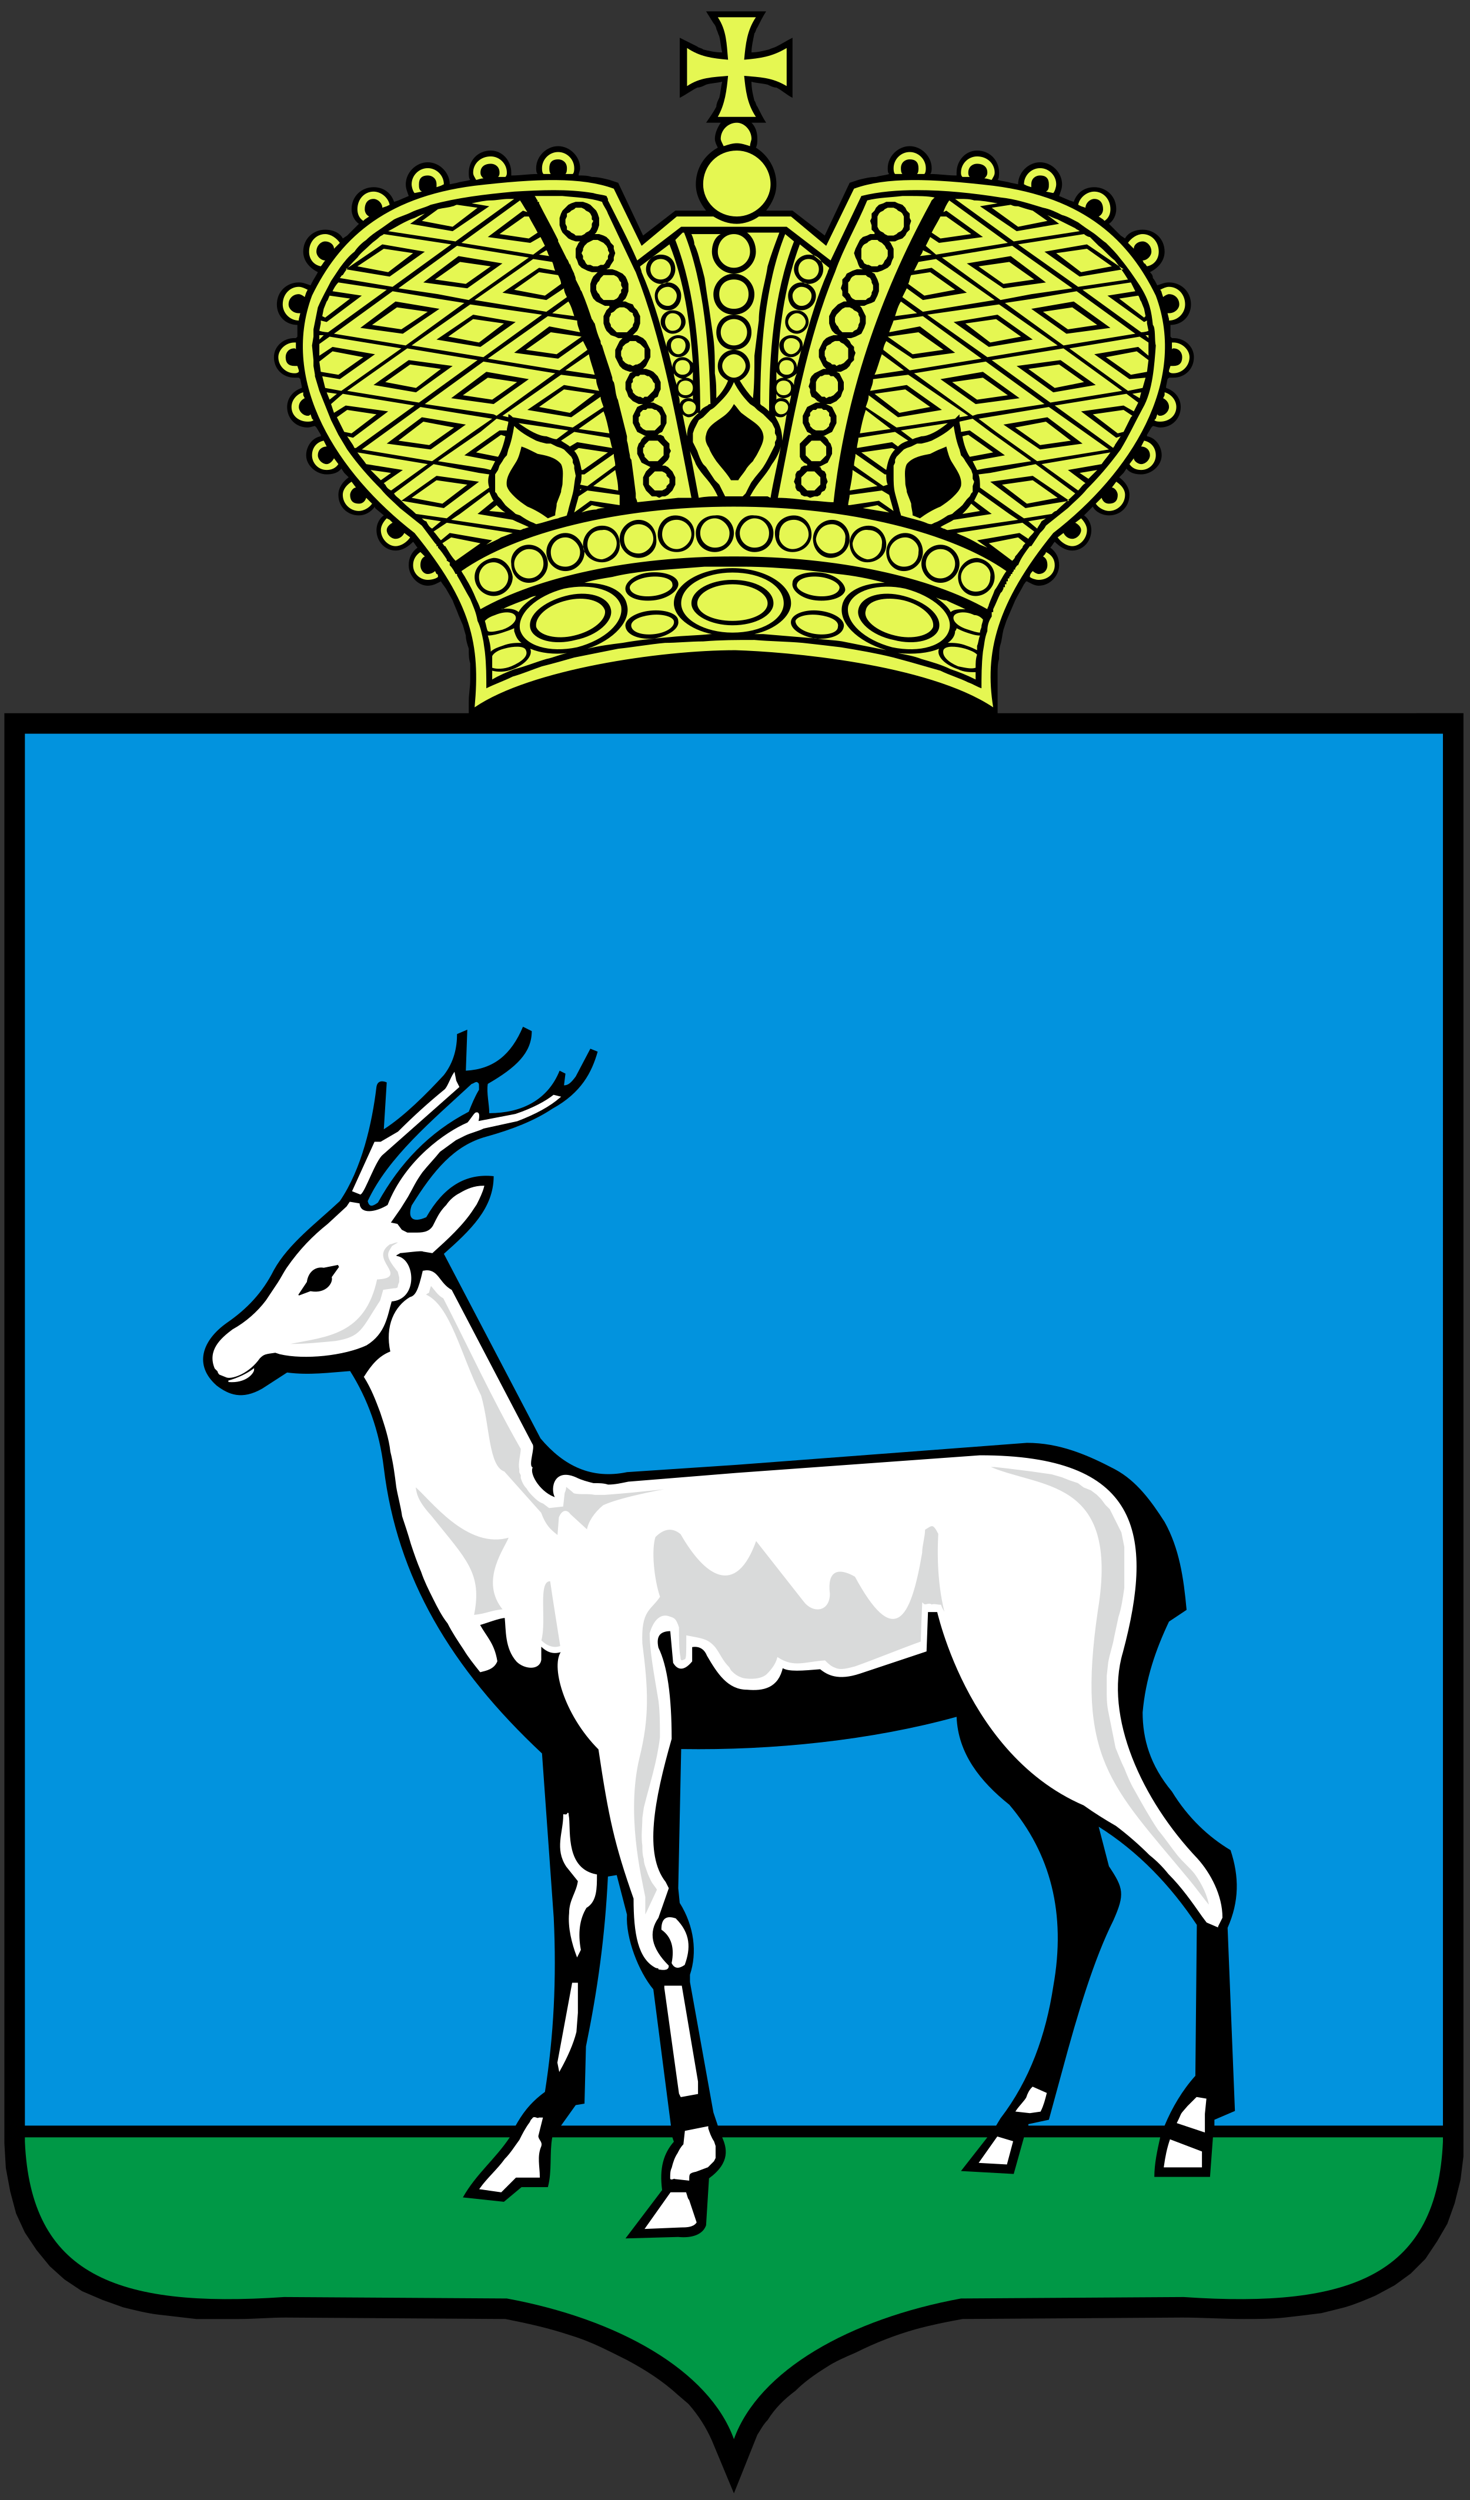 <?xml version="1.0" encoding="UTF-8" standalone="no"?>
<svg
   xml:space="preserve"
   width="88.5mm"
   height="150.5mm"
   version="1.1"
   shape-rendering="geometricPrecision"
   text-rendering="geometricPrecision"
   image-rendering="optimizeQuality"
   fill-rule="evenodd"
   clip-rule="evenodd"
   viewBox="0 0 1003.464 1706.457"
   id="svg55"
   xmlns="http://www.w3.org/2000/svg"
   xmlns:svg="http://www.w3.org/2000/svg"><rect x="0" y="0" width="1003.464" height="1706.457" fill="#333333" stroke="none"/><defs
   id="defs59" />




<path
   fill="#000000"
   d="m 2.989,486.763 v 976 l 1,17 3,16 4,15 6,13 8,12 9,11 10,9 12,8 14,6 14,5 c 8,2 16,4 24,5 9,1 17,2 26,3 10,0 19,0 29,0 11,0 21,-1 32,-1 l 150,1 c 15,3 29,6 44,11 10,3 19,7 29,12 l 10,5 c 13,7 24,14 35,24 l 7,6 c 7,8 12,16 16,25 l 15,36 16,-40 c 2,-3 4,-7 7,-10 5,-8 11,-14 19,-20 6,-6 13,-11 21,-16 6,-4 13,-7 20,-10 14,-7 27,-12 41,-16 11,-3 21,-5 32,-7 l 150,-1 c 14,0 28,1 42,1 9,0 19,0 28,-1 9,-1 17,-2 25,-3 l 16,-4 c 7,-2 14,-5 21,-8 l 13,-7 11,-8 10,-10 8,-12 7,-12 5,-14 4,-16 2,-16 v -9 -976 H 680.989 c 0,-10 0,-16 0,-16 0,-4 0,-7 0,-11 0,-3 0,-7 1,-10 0,-3 0,-7 1,-10 1,-3 1,-6 2,-10 l 2,-6 3,-7 3,-7 c 2,-4 4,-7 6,-11 1,-1 1,-2 2,-2 2,1 5,3 8,3 8,0 14,-7 14,-14 0,-5 -2,-9 -6,-12 1,-1 2,-3 3,-4 3,3 7,6 12,6 7,0 13,-6 13,-14 0,-4 -2,-8 -5,-10 l 1,-1 5,-5 c 2,4 7,6 11,6 8,0 14,-6 14,-14 0,-5 -3,-9 -7,-12 l 3,-3 2,-3 c 2,3 6,4 10,4 7,0 14,-6 14,-13 0,-6 -4,-12 -10,-13 v -1 l 3,-5 1,-1 c 1,0 3,1 5,1 8,0 14,-6 14,-14 0,-6 -4,-11 -10,-13 v -1 l 1,-5 1,-1 c 1,0 2,0 3,0 8,0 14,-6 14,-14 0,-7 -6,-13 -14,-13 0,0 -1,0 -1,0 l -1,-1 v -6 -2 c 8,0 14,-6 14,-14 0,-9 -7,-15 -15,-15 -3,0 -5,1 -8,2 -1,-2 -2,-4 -3,-5 0,-2 -1,-3 -2,-4 6,-3 10,-8 10,-14 0,-9 -7,-15 -15,-15 -5,0 -10,2 -12,6 l -3,-2 -6,-6 -2,-2 c 3,-2 5,-6 5,-10 0,-9 -7,-15 -15,-15 -7,0 -12,4 -14,10 l -3,-1 -7,-3 c 1,-3 2,-5 2,-8 0,-8 -7,-15 -15,-15 -8,0 -15,7 -15,15 l -5,-1 c -3,-1 -6,-1 -9,-2 1,-1 1,-3 1,-5 0,-8 -6,-15 -15,-15 -8,0 -14,7 -14,15 0,1 0,2 0,2 h -1 c -5,0 -11,-1 -17,-1 1,-1 1,-3 1,-4 0,-8 -7,-15 -15,-15 -8,0 -15,7 -15,15 0,2 0,3 1,4 -3,1 -6,1 -9,2 -4,0 -8,1 -12,2 l -6,2 -17,36 -22,-17 h -18 c 4,-5 7,-11 7,-18 0,-11 -6,-20 -14,-25 1,-2 1,-4 1,-6 0,-4 -1,-8 -4,-11 h 10 c -2,-3 -4,-7 -6,-11 -1,-1 -1,-3 -2,-4 -1,-4 -2,-8 -2,-13 3,1 7,1 11,2 2,1 4,2 6,2 4,2 7,5 11,7 V 25.763 c -4,2 -7,4 -11,6 -2,1 -3,1 -5,2 -4,1 -8,2 -12,2 0,-4 1,-8 2,-13 1,-1 1,-3 2,-4 2,-4 4,-8 6,-11 h -41 l 5,8 c 1,1 2,3 2,4 1,2 1,3 2,5 1,4 1,7 2,11 -5,0 -9,-1 -13,-2 -1,-1 -3,-1 -4,-2 -4,-2 -8,-4 -12,-6 v 41 c 4,-2 8,-5 12,-7 2,0 4,-1 6,-2 3,-1 7,-1 11,-2 -1,4 -1,7 -2,11 -1,2 -2,4 -2,6 -2,4 -5,8 -7,11 h 10 c -2,3 -4,7 -4,11 0,2 1,4 2,6 -9,5 -15,14 -15,25 0,7 3,13 7,18 h -21 l -22,17 -17,-36 -6,-2 c -4,-1 -8,-2 -12,-2 -3,-1 -6,-1 -9,-1 0,-2 1,-3 1,-5 0,-8 -7,-15 -15,-15 -8,0 -15,7 -15,15 0,1 0,3 1,4 -6,0 -12,1 -17,1 h -1 c 0,0 0,-1 0,-2 0,-8 -6,-15 -14,-15 -9,0 -15,7 -15,15 0,2 0,4 1,5 -3,1 -6,1 -9,2 l -5,1 c 0,-8 -7,-15 -15,-15 -8,0 -15,7 -15,15 0,3 1,5 2,8 l -7,3 -3,1 c -2,-6 -7,-10 -14,-10 -8,0 -15,6 -15,15 0,4 2,8 5,10 l -2,2 -6,6 -3,2 c -2,-4 -7,-6 -12,-6 -8,0 -15,6 -15,15 0,6 4,11 10,14 -1,2 -3,5 -4,7 l -1,2 c -3,-1 -5,-2 -8,-2 -8,0 -15,6 -15,15 0,8 6,14 14,14 v 2 6 l -1,1 c 0,0 -1,0 -1,0 -8,0 -14,6 -14,13 0,8 6,14 14,14 1,0 2,0 3,0 l 1,1 1,5 v 1 c -6,2 -10,7 -10,13 0,8 6,14 14,14 2,0 4,-1 5,-1 l 1,1 3,5 v 1 c -6,1 -10,7 -10,13 0,7 7,13 14,13 4,0 8,-1 10,-4 l 2,3 3,3 c -4,3 -7,7 -7,12 0,8 6,14 14,14 4,0 8,-2 11,-6 v 1 l 6,5 c -3,2 -5,6 -5,10 0,8 6,14 13,14 5,0 9,-3 12,-6 1,1 2,3 3,4 -4,3 -6,7 -6,12 0,7 6,14 13,14 4,0 7,-2 9,-3 1,2 3,4 4,6 l 4,7 c 1,3 3,7 4,10 l 3,7 2,7 c 0,3 1,6 2,9 0,4 0,7 1,10 0,4 0,7 0,11 0,5 -1,10 -1,15 v 8 z"
   id="path43" />
<path
   fill="#0293de"
   d="M 500.989,500.763 H 16.989 V 1450.763 H 351.989 c 4,-7 9,-15 20,-23 6,-38 8,-77 6,-119 l -8,-112 c -62,-58 -99,-120 -108,-195 -3,-25 -11,-47 -23,-66 -14,1 -28,3 -43,1 l -17,11 c -14,8 -23,4 -31,-2 -16,-14 -10,-31 7,-43 13,-9 24,-20 32,-36 10,-18 29,-32 45,-47 15,-22 22,-53 25,-78 1,-6 7,-3 7,-3 l -2,32 c 14,-9 29,-24 41,-37 7,-9 9,-19 9,-28 l 7,-3 -1,28 c 19,-1 31,-11 39,-30 l 6,3 c 0,15 -11,25 -30,36 -1,6 1,14 1,20 22,0 40,-9 48,-29 l 4,2 -1,8 c 3,0 5,-2 8,-6 l 10,-19 5,2 c -4,14 -11,28 -31,39 -12,8 -27,14 -45,19 -22,6 -36,23 -51,47 -3,9 1,12 10,8 12,-21 27,-30 46,-28 0,22 -16,37 -34,53 l 66,126 c 16,19 35,28 59,23 l 75,-5 198,-15 c 22,0 41,8 60,18 15,8 25,22 34,36 10,18 13,38 15,60 l -12,8 c -9,19 -16,39 -18,62 0,18 5,36 20,54 11,18 25,31 40,40 6,18 6,35 -2,53 l 5,125 -14,6 v 4 h 156 V 500.763 Z m -153,958 z m 480,0 v 0 l -2,27 z m -445,-8 v 0 l 10,-14 6,-1 1,-39 c 8,-39 13,-75 15,-116 l 6,-1 7,27 c -1,16 8,39 18,51 l 12,93 z m 101,36 v 0 c 0,0 1,0 1,0 0,0 -1,0 -1,0 z m 2,-1 v 0 c 0,0 0,-1 1,-1 -1,0 -1,1 -1,1 z m 2,-2 v 0 c 0,0 0,0 0,0 0,0 0,0 0,0 z m 0,-1 v 0 c 1,0 1,0 1,0 0,0 0,0 -1,0 z m 1,0 v 0 c 0,-1 0,-1 1,-1 -1,0 -1,0 -1,1 z m 1,-1 v 0 c 0,0 0,0 0,-1 0,1 0,1 0,1 z m 1,-2 v 0 c 0,0 0,0 0,0 0,0 0,0 0,0 z m 1,0 v 0 c 0,0 0,-1 0,-1 0,0 0,1 0,1 z m 0,-1 v 0 c 0,0 0,0 0,-1 0,1 0,1 0,1 z m 0,-1 v 0 c 1,0 1,0 1,0 0,0 0,0 -1,0 z m 1,0 v 0 c 0,-1 0,-1 0,-1 0,0 0,0 0,1 z m 0,-1 v 0 c 0,0 0,-1 1,-1 -1,0 -1,1 -1,1 z m 1,-1 v 0 c 0,0 0,0 0,0 0,0 0,0 0,0 z m 0,0 v 0 c 0,-1 0,-1 0,-1 0,0 0,0 0,1 z m 0,-1 v 0 c 0,0 0,-1 0,-1 0,0 0,1 0,1 z m 0,-1 v 0 c 1,0 1,-1 1,-1 0,0 0,1 -1,1 z m 1,-2 v 0 c 0,0 0,0 0,0 0,0 0,0 0,0 z m 0,-1 v 0 c 0,0 0,-1 0,-1 0,0 0,1 0,1 z m -1,-8 v 0 c 0,-1 0,-1 0,-1 0,0 0,0 0,1 z m -4,-12 v 0 l -3,-9 -16,-89 v -5 c 5,-15 3,-33 -7,-49 l -1,-10 2,-95 c 63,1 130,-6 188,-22 1,25 16,44 36,60 28,33 39,74 30,124 -5,33 -16,64 -36,90 l -3,5 z m 184,8 v 0 l -18,23 z m 28,-8 v 0 -1 l 14,-3 9,-33 c 11,-41 22,-77 35,-103 8,-18 7,-22 -3,-37 l -7,-27 c 27,17 49,40 67,67 l -1,103 c -9,10 -16,22 -21,34 z M 326.989,743.763 v 0 c 0,-5 0,-4 -1,-5 -1,-1 -3,1 -4,1 -27,25 -57,50 -71,80 1,4 3,4 7,1 15,-27 35,-48 62,-62 2,-5 4,-10 7,-15 z"
   id="path45" />
<path
   fill="#009846"
   d="M 16.989,1458.763 H 347.989 v 0 c -10,15 -23,25 -32,41 l 28,3 12,-10 h 18 c 3,-11 1,-23 3,-34 h 1 81 l 1,3 c -7,8 -10,18 -8,33 l -25,33 36,-1 c 10,1 17,-2 19,-8 l 2,-32 c 15,-11 12,-21 9,-28 h 181 l -18,23 36,2 7,-25 h 93 c -2,9 -4,18 -4,27 h 38 l 2,-27 h 157 v 3 c -4,90 -61,114 -177,106 l -152,1 c -76,14 -138,49 -155,96 -17,-47 -79,-82 -155,-96 l -152,-1 c -116,8 -173,-16 -177,-106 z"
   id="path47" />

<path
   fill="#d9dada"
   d="m 197.989,916.763 v 1 c 11,0 20,-1 31,-2 18,-3 18,-8 31,-28 l 2,-7 7,-1 c 1,0 2,0 3,-1 0,-2 1,-3 1,-4 v -3 l -1,-4 c -9,-11 -7,-12 -4,-17 l 5,-3 c -3,-1 -5,1 -7,1 -16,11 14,23 -9,24 -8,38 -34,39 -59,44 z m 613,366 v 0 c 5,6 10,13 15,19 -1,-8 -5,-16 -10,-23 -3,-4 -8,-8 -12,-13 -4,-5 -8,-11 -13,-17 -6,-9 -11,-18 -16,-27 -3,-5 -5,-10 -7,-15 -2,-4 -4,-9 -6,-14 -1,-5 -2,-10 -3,-15 l -2,-10 c -1,-5 -1,-9 -1,-14 v -10 l 1,-9 c 1,-6 3,-11 4,-17 l 3,-14 c 2,-6 3,-13 4,-20 v -12 -5 -6 -5 l -1,-5 -1,-5 -2,-4 -2,-4 -2,-4 -2,-4 -3,-3 -3,-4 -3,-3 -4,-3 -5,-2 -4,-3 -6,-2 -5,-2 -7,-2 -7,-1 -7,-1 -8,-1 -8,-1 -9,-1 h -5 c 35,16 90,7 75,98 -15,102 9,120 62,184 z m -367,-168 v 0 c 3,-10 8,-13 13,-11 3,1 4,1 6,7 0,7 0,16 1,20 0,4 2,3 4,2 1,-1 1,-4 1,-16 10,2 14,2 19,8 3,4 5,9 9,13 1,1 1,2 2,3 3,3 5,4 8,5 5,1 13,1 17,-3 3,-3 6,-7 7,-11 11,7 18,3 32,2 2,2 4,4 7,5 4,2 10,0 14,-1 14,-5 31,-12 45,-17 0,-2 1,-26 1,-26 2,2 4,-1 6,1 1,-1 4,0 6,0 1,3 4,7 5,11 -6,-20 -7,-41 -6,-60 -4,-8 -5,-6 -10,-3 0,5 -2,11 -2,16 -8,47 -19,64 -45,16 -12,-7 -20,-4 -18,12 0,12 -11,13 -17,5 -11,-14 -22,-28 -33,-42 -14,40 -35,24 -51,-4 -6,-5 -12,-4 -18,2 -3,9 -1,29 3,41 -6,9 -13,9 -12,32 4,31 5,50 -2,78 -9,38 1,80 4,95 0,5 0,10 0,14 l 2,-4 7,-15 c -1,-2 -3,-4 -4,-6 -1,-2 -2,-4 -3,-7 -1,-3 -2,-5 -2,-8 -1,-3 -1,-6 -1,-9 -1,-7 0,-13 0,-19 l 1,-7 c 4,-16 9,-31 11,-48 0,-9 0,-17 -1,-25 -3,-18 -6,-34 -6,-46 z m -96,-66 v 0 c -29,9 -54,-26 -65,-35 1,4 0,9 11,21 24,30 35,39 29,68 10,-1 11,-3 21,-4 -17,-20 2,-43 4,-50 z m 53,-4 v 0 c 1,-6 5,-12 11,-17 13,-6 47,-12 49,-12 -2,-1 -20,2 -48,4 -2,0 -5,0 -7,0 -5,-1 -10,0 -14,-1 -1,-1 -6,-5 -6,-5 0,2 0,3 -1,5 l -1,9 -9,1 -4,-3 c -3,-1 -5,-3 -7,-5 -1,-1 -3,-3 -4,-5 -2,-2 -3,-4 -4,-7 v -2 l -1,-2 v -2 c -1,-4 1,-10 1,-14 -20,-35 -36,-70 -53,-103 -4,-2 -6,-6 -9,-9 l -1,3 c -1,4 0,1 -3,4 17,7 24,41 38,69 6,21 5,48 16,52 l 25,28 c 4,11 9,13 12,16 l 1,-13 c 2,-5 5,-5 7,-2 z m -25,34 v 0 c -10,-1 -3,27 -7,41 4,4 9,6 14,4 -2,-13 -5,-31 -7,-45 z"
   id="path51" />
<path
   fill="#e5f752"
   d="m 380.989,103.763 c 6,0 11,5 11,11 0,1 0,3 -1,4 v 0 c -2,0 -3,0 -5,0 1,-1 1,-3 1,-4 0,-4 -3,-6 -6,-6 -4,0 -6,2 -6,6 0,1 0,3 1,4 -2,0 -4,0 -5,0 -1,-1 -1,-3 -1,-4 0,-6 5,-11 11,-11 z m -46,3 v 0 c 6,0 11,5 11,11 0,1 0,2 -1,3 -1,0 -3,0 -5,0 1,-1 1,-2 1,-3 0,-4 -3,-6 -6,-6 -4,0 -7,2 -7,6 0,2 1,3 2,4 -2,0 -4,1 -5,1 -1,-2 -2,-3 -2,-5 0,-6 5,-11 12,-11 z m -43,8 v 0 c 6,0 11,5 11,11 0,0 0,0 0,0 l -2,1 -3,1 c 0,-1 0,-1 0,-2 0,-4 -3,-6 -6,-6 -4,0 -6,2 -6,6 0,2 0,4 2,5 l -5,1 c -1,-1 -2,-4 -2,-6 0,-6 5,-11 11,-11 z m -37,16 v 0 c 5,0 10,4 11,9 l -2,1 -3,1 c 0,-3 -3,-6 -6,-6 -4,0 -6,3 -6,7 0,2 1,4 3,5 l -3,2 -1,1 c -3,-2 -4,-5 -4,-8 0,-7 5,-12 11,-12 z m -33,29 v 0 c 4,0 8,3 10,6 l -1,1 -3,3 c 0,-3 -3,-5 -6,-5 -3,0 -6,3 -6,7 0,3 3,6 6,6 v 0 c -1,1 -2,3 -3,4 -5,-1 -8,-5 -8,-10 0,-7 5,-12 11,-12 z m -18,36 v 0 c 2,0 4,1 6,2 l -1,2 -1,3 c -1,-1 -3,-2 -4,-2 -4,0 -7,3 -7,7 0,3 3,6 7,6 0,0 0,0 1,0 l -1,4 v 1 0 c -6,0 -11,-5 -11,-11 0,-7 5,-12 11,-12 z m -3,38 v 0 c 0,0 1,0 1,0 v 2 3 c 0,-1 -1,-1 -1,-1 -4,0 -6,3 -6,6 0,4 2,6 6,6 1,0 1,0 2,0 l 1,3 v 1 c -1,1 -2,1 -3,1 -6,0 -11,-5 -11,-11 0,-5 5,-10 11,-10 z m 13,53 v 0 c -1,1 -3,1 -4,1 -6,0 -11,-4 -11,-10 0,-5 4,-9 8,-10 v 2 l 1,2 c -2,1 -4,3 -4,6 0,3 3,6 6,6 1,0 1,0 2,-1 l 1,3 z m 17,30 v 0 c -2,3 -5,4 -8,4 -6,0 -10,-5 -10,-10 0,-5 3,-9 8,-10 l 1,2 1,2 c -3,0 -6,2 -6,6 0,3 3,6 6,6 2,0 4,-2 5,-4 z m 23,27 v 0 c -2,3 -6,5 -9,5 -6,0 -11,-5 -11,-11 0,-4 3,-7 6,-9 l 3,4 c -2,0 -4,3 -4,5 0,4 2,6 6,6 2,0 4,-1 5,-4 z m 26,23 v 0 c -2,3 -6,6 -10,6 -5,0 -10,-5 -10,-11 0,-3 2,-6 4,-8 l 2,1 2,2 c -2,1 -4,3 -4,5 0,3 3,6 6,6 3,0 5,-2 6,-4 z m 19,27 v 0 c -1,1 -4,2 -7,2 -5,0 -10,-4 -10,-10 0,-4 2,-7 5,-9 1,1 2,2 3,3 v 0 c -2,1 -3,3 -3,6 0,3 2,6 5,6 2,0 4,-1 5,-2 l 1,2 c 1,0 1,1 1,2 z m 404,0 v 0 c 1,1 4,2 6,2 6,0 11,-4 11,-10 0,-4 -2,-7 -6,-9 0,1 -1,2 -2,3 v 0 c 2,1 3,3 3,6 0,3 -2,6 -6,6 -1,0 -3,-1 -4,-2 -1,1 -2,2 -2,4 z m 19,-27 v 0 c 2,3 6,6 10,6 5,0 10,-5 10,-11 0,-3 -2,-6 -4,-8 l -4,3 c 2,1 4,3 4,5 0,3 -3,6 -6,6 -3,0 -5,-2 -6,-4 z m 26,-23 v 0 c 2,3 6,5 9,5 6,0 11,-5 11,-11 0,-4 -3,-7 -6,-9 l -3,4 c 2,0 4,3 4,5 0,4 -2,6 -6,6 -2,0 -4,-1 -5,-4 l -2,2 z m 23,-27 v 0 c 2,3 5,4 8,4 6,0 10,-5 10,-10 0,-5 -3,-9 -8,-10 l -1,2 -1,2 c 3,0 6,2 6,6 0,3 -3,6 -6,6 -2,0 -5,-2 -5,-4 z m 17,-30 v 0 c 1,1 3,1 4,1 6,0 11,-4 11,-10 0,-5 -4,-9 -8,-10 v 2 l -1,2 c 2,1 4,3 4,6 0,3 -3,6 -6,6 -1,0 -1,0 -2,-1 l -1,3 z m 13,-53 v 0 c 0,0 -1,0 -1,0 v 2 3 c 0,-1 1,-1 1,-1 4,0 6,3 6,6 0,4 -2,6 -6,6 -1,0 -1,0 -2,0 l -1,3 v 1 c 1,1 2,1 3,1 6,0 11,-5 11,-11 0,-5 -5,-10 -11,-10 z m -3,-38 v 0 c -2,0 -4,1 -6,2 1,1 1,2 1,2 l 1,3 c 1,-1 3,-2 4,-2 4,0 7,3 7,7 0,3 -3,6 -7,6 0,0 0,0 -1,0 l 1,4 v 1 0 c 6,0 11,-5 11,-11 0,-7 -5,-12 -11,-12 z m -18,-36 v 0 c -4,0 -8,3 -10,6 l 1,1 3,3 c 0,-3 3,-5 6,-5 3,0 6,3 6,7 0,3 -3,6 -6,6 v 0 l 1,2 c 1,0 1,1 2,2 5,-1 8,-5 8,-10 0,-7 -5,-12 -11,-12 z m -33,-29 v 0 c -5,0 -10,4 -11,9 l 2,1 3,1 c 0,-3 3,-6 6,-6 4,0 6,3 6,7 0,2 -1,4 -3,5 l 3,2 1,1 c 3,-2 4,-5 4,-8 0,-7 -5,-12 -11,-12 z m -37,-16 v 0 c -6,0 -11,5 -11,11 0,0 0,0 0,0 l 2,1 3,1 c 0,-1 0,-1 0,-2 0,-4 3,-6 6,-6 4,0 6,2 6,6 0,2 0,4 -2,5 l 5,1 c 1,-1 2,-4 2,-6 0,-6 -5,-11 -11,-11 z m -43,-8 v 0 c -6,0 -11,5 -11,11 0,1 0,2 1,3 1,0 3,0 5,0 -1,-1 -1,-2 -1,-3 0,-4 3,-6 6,-6 4,0 7,2 7,6 0,2 -1,3 -2,4 2,0 4,1 5,1 1,-2 2,-3 2,-5 0,-6 -5,-11 -12,-11 z m -46,-3 v 0 c -6,0 -11,5 -11,11 0,1 0,3 1,4 1,0 3,0 5,0 -1,-1 -1,-3 -1,-4 0,-4 3,-6 6,-6 4,0 6,2 6,6 0,1 0,3 -1,4 2,0 4,0 5,0 1,-1 1,-3 1,-4 0,-6 -5,-11 -11,-11 z m -118,-1 v 0 c 12,0 23,10 23,23 0,12 -11,22 -23,22 -13,0 -23,-10 -23,-22 0,-13 10,-23 23,-23 z m 0,-19 v 0 c 5,0 10,5 10,11 0,1 -1,3 -1,5 -3,-1 -6,-2 -9,-2 -3,0 -6,1 -9,2 -1,-2 -2,-4 -2,-5 0,-6 5,-11 11,-11 z m 0,-4 v 0 0 h -13 c 5,-9 6,-18 7,-28 -11,1 -19,1 -28,7 v -13 0 -13 c 9,6 17,7 28,8 0,0 0,0 0,0 -1,-11 -1,-20 -7,-29 h 13 v 0 h 13 c -6,9 -7,18 -8,29 0,0 0,0 0,0 11,-1 19,-2 29,-8 v 13 0 13 c -10,-6 -18,-6 -29,-7 1,10 2,19 8,28 z m -148,272 v 0 l -3,-1 c -2,-2 -5,-4 -7,-6 l -3,-4 -2,-2 -1,-2 -1,-1 v -2 -2 -3 -2 -3 l 2,-3 1,-3 2,-3 c 1,-2 2,-3 3,-4 l 1,-4 c 2,-5 3,-10 4,-16 4,4 9,7 15,10 l 3,1 4,1 h 3 l 4,2 3,1 2,1 2,2 1,1 2,2 1,2 v 2 l 1,2 v 2 l 1,5 c -1,4 -1,8 -2,12 -1,4 -2,7 -3,11 0,1 -1,3 -1,4 -2,1 -4,1 -6,2 -5,1 -10,3 -15,4 l -2,-1 c -3,-1 -6,-3 -9,-5 z m -3,-36 v 0 c 2,-3 3,-7 4,-11 3,1 5,2 7,3 l 4,2 c 5,1 12,2 16,7 2,4 1,9 1,13 0,2 -1,4 -1,6 -1,3 -2,5 -3,8 0,3 -1,5 -1,8 l -5,2 c -4,-3 -9,-6 -14,-8 -3,-2 -6,-4 -9,-7 -2,-2 -4,-4 -5,-7 -1,-6 3,-11 6,-16 z m 295,36 v 0 l 3,-1 c 2,-2 5,-4 7,-6 l 3,-4 2,-2 1,-2 1,-1 v -2 -2 l 1,-3 -1,-2 v -3 l -1,-3 -2,-3 -2,-3 c -1,-2 -2,-3 -3,-4 l -1,-4 c -2,-5 -3,-10 -4,-16 -4,4 -9,7 -15,10 l -3,1 -4,1 h -3 l -4,2 -3,1 -2,1 -2,2 -1,1 -2,2 -1,2 v 2 l -1,2 v 2 5 c 0,4 0,8 1,12 1,4 2,7 3,11 0,1 1,3 1,4 6,2 12,3 17,5 2,1 3,1 4,1 l 2,-1 c 3,-1 6,-3 9,-5 z m 3,-36 v 0 c -2,-3 -3,-7 -4,-11 -2,1 -5,2 -7,3 l -4,2 c -5,1 -12,2 -16,7 -2,4 -1,9 -1,13 0,2 1,4 1,6 1,3 2,5 3,8 0,3 1,5 1,8 l 5,2 c 4,-3 9,-6 14,-8 3,-2 6,-4 9,-7 2,-2 4,-4 5,-7 1,-6 -3,-11 -6,-16 z m -168,3 v 0 l -2,-2 c -2,-3 -3,-6 -4,-9 l -2,-4 -1,-2 v -2 -2 -2 l 1,-3 1,-2 1,-2 1,-2 3,-2 2,-2 3,-3 c 2,-1 3,-2 4,-3 l 3,-3 c 4,-4 7,-8 9,-13 3,6 7,11 11,15 l 3,2 2,2 4,3 2,2 2,2 2,2 1,2 1,2 v 3 l 1,2 v 2 l -1,2 v 2 l -2,4 c -2,4 -4,8 -6,11 -2,3 -5,6 -7,9 -1,1 -2,3 -3,5 l -2,4 -2,2 h -12 l -1,-2 c -1,-2 -2,-4 -3,-6 l -3,-3 c -2,-3 -4,-6 -6,-9 z m 11,-34 v 0 c 3,-2 6,-5 8,-9 2,2 3,4 5,6 l 4,3 c 4,3 10,6 11,12 1,4 -2,9 -4,13 -1,2 -2,3 -3,5 -2,2 -4,4 -5,6 -2,3 -4,5 -5,7 h -5 c -3,-5 -7,-9 -10,-13 -2,-3 -4,-6 -5,-9 -2,-3 -3,-6 -2,-9 1,-6 7,-9 11,-12 z m 60,37 v 0 h -1 -1 l -1,1 -1,1 -1,1 -1,1 v 1 2 1 1 l 1,1 1,1 1,1 1,1 h 1 1 2 1 l 1,-1 1,-1 1,-1 1,-1 v -1 -1 -2 -1 l -1,-1 -1,-1 -1,-1 -1,-1 h -1 z m 4,-21 v 0 h -2 -1 l -1,1 -1,1 -1,1 -1,1 v 1 2 1 2 l 1,1 1,1 1,1 1,1 h 1 2 1 2 l 1,-1 1,-1 1,-1 1,-1 v -2 -1 -2 -1 l -1,-1 -1,-1 -1,-1 -1,-1 h -2 z m 3,-22 v 0 h -2 l -1,1 h -2 l -1,1 -1,1 v 2 l -1,1 v 2 1 l 1,2 v 1 l 1,1 1,1 2,1 h 1 2 1 1 l 2,-1 1,-1 1,-1 v -1 l 1,-2 v -1 -2 l -1,-1 v -2 l -1,-1 -1,-1 h -2 l -1,-1 z m 4,-23 v 0 h -1 l -2,1 h -1 l -1,1 -1,1 -1,2 v 1 2 1 2 l 1,1 1,1 1,1 1,1 h 2 l 1,1 2,-1 h 1 l 2,-1 1,-1 1,-1 1,-1 v -2 -1 -2 -1 l -1,-2 -1,-1 -1,-1 h -2 l -1,-1 z m 7,-23 v 0 h -1 l -2,1 -1,1 -2,1 -1,1 v 1 l -1,2 v 1 2 l 1,2 v 1 l 1,1 2,1 1,1 h 2 l 1,1 2,-1 h 1 l 2,-1 1,-1 1,-1 1,-1 v -2 -2 -1 -2 l -1,-1 -1,-1 -1,-1 -2,-1 -1,-1 z m 8,-23 v 0 h -2 l -2,1 -1,1 -1,1 -1,1 -1,1 -1,2 v 2 1 l 1,2 1,1 1,2 1,1 1,1 h 2 2 1 2 l 1,-1 2,-1 1,-2 v -1 l 1,-2 v -1 -2 l -1,-2 v -1 l -1,-1 -2,-1 -1,-1 -2,-1 z m 8,-22 v 0 h -1 -2 l -2,1 -1,1 -1,2 -1,1 v 2 2 1 2 l 1,1 1,2 1,1 2,1 h 2 1 2 2 l 1,-1 2,-1 1,-2 v -1 l 1,-2 v -1 -2 l -1,-2 v -1 l -1,-2 -2,-1 -1,-1 h -2 z m 10,-24 v 0 h -2 l -2,1 -1,1 -2,1 -1,1 -1,2 v 1 2 2 2 l 1,1 1,2 2,1 h 1 l 2,1 h 2 2 l 1,-1 h 2 l 1,-1 1,-2 1,-1 1,-2 v -2 -2 l -1,-1 -1,-2 -1,-1 -1,-1 -2,-1 -1,-1 z m 11,-22 v 0 h -2 l -2,1 -1,1 -2,1 -1,1 -1,2 v 2 1 2 2 l 1,2 1,1 2,1 1,1 2,1 h 2 2 l 2,-1 1,-1 2,-1 1,-1 1,-2 v -2 -2 -1 -2 l -1,-2 -1,-1 -2,-1 -1,-1 -2,-1 z m -158,180 v 0 h 1 1 l 2,1 1,1 v 1 l 1,1 1,1 v 2 1 l -1,1 -1,1 v 1 l -1,1 -2,1 h -1 -1 -2 -1 l -1,-1 -1,-1 -1,-1 -1,-1 v -1 -1 -2 -1 l 1,-1 1,-1 1,-1 1,-1 h 1 z m -4,-21 v 0 h 2 1 l 1,1 1,1 1,1 1,1 v 1 2 1 2 l -1,1 -1,1 -1,1 -1,1 h -1 -2 -1 -2 l -1,-1 -1,-1 -1,-1 v -1 l -1,-2 v -1 -2 l 1,-1 v -1 l 1,-1 1,-1 1,-1 h 2 z m -2,-22 v 0 h 1 l 2,1 h 1 l 1,1 1,1 1,2 v 1 2 1 2 l -1,1 -1,1 -1,1 -1,1 h -2 -1 -2 -1 l -2,-1 -1,-1 -1,-1 v -1 l -1,-2 v -1 -2 l 1,-1 v -2 l 1,-1 1,-1 h 2 l 1,-1 z m -5,-23 v 0 h 1 l 2,1 h 1 l 1,1 1,1 1,2 1,1 v 2 1 l -1,2 -1,1 -1,1 -1,1 -1,1 h -2 l -1,1 -2,-1 h -1 l -2,-1 -1,-1 -1,-1 v -1 l -1,-2 v -1 -2 l 1,-1 v -2 l 1,-1 1,-1 h 2 l 1,-1 z m -7,-23 v 0 h 2 l 1,1 2,1 1,1 1,1 1,1 v 2 1 2 2 l -1,1 -1,1 -1,1 -2,1 h -1 l -2,1 -2,-1 h -1 l -2,-1 -1,-1 -1,-1 v -1 l -1,-2 v -2 -1 l 1,-2 v -1 l 1,-1 1,-1 2,-1 1,-1 z m -7,-23 v 0 h 1 l 2,1 1,1 1,1 2,1 v 1 l 1,2 v 2 1 l -1,2 v 1 l -2,2 -1,1 -1,1 h -2 -1 -2 -2 l -1,-1 -1,-1 -2,-2 v -1 l -1,-2 v -1 -2 l 1,-2 v -1 l 2,-1 1,-1 1,-1 2,-1 z m -9,-22 v 0 h 2 1 l 2,1 1,1 1,2 1,1 v 2 l 1,2 -1,1 v 2 l -1,1 -1,2 -1,1 -2,1 h -1 -2 -2 -2 l -1,-1 -1,-1 -1,-2 -1,-1 -1,-2 v -1 -2 l 1,-2 1,-1 1,-2 1,-1 1,-1 h 2 z m -10,-24 v 0 h 2 l 2,1 2,1 1,1 1,1 1,2 v 1 l 1,2 -1,2 v 2 l -1,1 -1,2 -1,1 h -2 l -2,1 h -2 -1 l -2,-1 h -2 l -1,-1 -1,-2 -1,-1 v -2 l -1,-2 1,-2 v -1 l 1,-2 1,-1 1,-1 2,-1 2,-1 z m -11,-22 v 0 h 2 l 2,1 1,1 2,1 1,1 1,2 v 2 l 1,1 -1,2 v 2 l -1,2 -1,1 -2,1 -1,1 -2,1 h -2 -2 l -1,-1 -2,-1 -1,-1 -2,-1 v -2 l -1,-2 v -2 -1 l 1,-2 v -2 l 2,-1 1,-1 2,-1 1,-1 z m 106,100 v 0 c 4,0 8,4 8,8 0,4 -4,8 -8,8 -4,0 -8,-4 -8,-8 0,-4 4,-8 8,-8 z m 0,-24 v 0 c 5,0 9,4 9,9 0,5 -4,9 -9,9 -5,0 -9,-4 -9,-9 0,-5 4,-9 9,-9 z m 0,-27 v 0 c 6,0 10,4 10,10 0,6 -4,10 -10,10 -6,0 -10,-4 -10,-10 0,-6 4,-10 10,-10 z m 0,-31 v 0 c 6,0 11,5 11,12 0,6 -5,11 -11,11 -6,0 -11,-5 -11,-11 0,-7 5,-12 11,-12 z m -1,231 v 0 c 20,0 35,9 35,21 0,11 -15,20 -35,20 -19,0 -35,-9 -35,-20 0,-12 16,-21 35,-21 z m 0,5 v 0 c 16,0 28,7 28,16 0,8 -12,15 -28,15 -15,0 -28,-7 -28,-15 0,-9 13,-16 28,-16 z m 0,3 v 0 c -13,0 -24,6 -24,13 0,7 11,12 24,12 13,0 24,-5 24,-12 0,-7 -11,-13 -24,-13 z m -115,3 v 0 c 19,-4 36,1 39,12 2,11 -11,23 -30,28 -19,4 -36,-1 -39,-12 -2,-11 11,-23 30,-28 z m 1,5 v 0 c 15,-4 29,0 31,9 2,8 -9,18 -24,21 -15,4 -29,0 -31,-8 -2,-9 9,-18 24,-22 z m 57,-13 v 0 c 8,-1 16,1 16,5 1,3 -5,7 -13,8 -8,1 -15,-1 -16,-5 -1,-3 5,-7 13,-8 z m 1,26 v 0 c 8,-1 15,1 16,4 1,4 -5,8 -13,9 -8,1 -15,-1 -16,-5 -1,-4 5,-7 13,-8 z m 174,-18 v 0 c -18,-4 -36,1 -39,12 -2,11 11,23 30,28 19,4 36,-1 39,-12 3,-11 -11,-23 -30,-28 z m -1,5 v 0 c -15,-4 -29,0 -31,9 -2,8 9,18 24,21 15,4 29,0 31,-8 2,-9 -9,-18 -24,-22 z m 0,3 v 0 c 12,3 21,11 20,18 -2,6 -14,9 -26,6 -13,-3 -22,-11 -20,-17 1,-7 13,-10 26,-7 z m -57,-16 v 0 c -8,-1 -15,1 -16,5 -1,3 5,7 13,8 8,1 15,-1 16,-5 1,-3 -5,-7 -13,-8 z m -1,26 v 0 c -8,-1 -15,1 -16,4 0,4 6,8 14,9 8,1 15,-1 15,-5 1,-4 -5,-7 -13,-8 z m -7,-243 v 0 c -4,0 -7,3 -7,7 0,4 3,7 7,7 4,0 7,-3 7,-7 0,-4 -3,-7 -7,-7 z m -5,19 v 0 c -3,0 -6,3 -6,6 0,4 3,7 6,7 4,0 7,-3 7,-7 0,-3 -3,-6 -7,-6 z m -3,18 v 0 c -3,0 -6,3 -6,6 0,3 3,6 6,6 3,0 6,-3 6,-6 0,-3 -3,-6 -6,-6 z m -4,17 v 0 c -3,0 -5,2 -5,5 0,3 2,6 5,6 3,0 6,-3 6,-6 0,-3 -3,-5 -6,-5 z m -3,15 v 0 c -3,0 -5,2 -5,5 0,3 2,5 5,5 3,0 5,-2 5,-5 0,-3 -2,-5 -5,-5 z m -2,14 v 0 c -3,0 -5,2 -5,5 0,3 2,5 5,5 3,0 5,-2 5,-5 0,-3 -2,-5 -5,-5 z m -2,14 v 0 c -2,0 -4,2 -4,4 0,3 2,5 4,5 3,0 5,-2 5,-5 0,-2 -2,-4 -5,-4 z m -196,110 v 0 c 5,0 10,5 10,10 0,6 -5,10 -10,10 -6,0 -10,-4 -10,-10 0,-5 4,-10 10,-10 z m 24,-9 v 0 c -5,0 -10,5 -10,10 0,6 5,10 10,10 6,0 10,-5 10,-10 0,-6 -4,-10 -10,-10 z m 25,-8 v 0 c 5,0 10,5 10,10 0,6 -5,10 -10,10 -6,0 -10,-4 -10,-10 0,-5 4,-10 10,-10 z m 25,-5 v 0 c -6,0 -10,4 -10,10 0,5 4,10 10,10 5,-1 10,-5 10,-11 0,-5 -5,-10 -10,-9 z m 25,-4 v 0 c 5,0 10,4 10,10 0,5 -5,10 -10,10 -6,0 -10,-4 -10,-10 0,-5 4,-10 10,-10 z m 26,-3 v 0 c -6,0 -10,4 -10,10 0,5 4,10 10,10 5,0 10,-5 10,-10 0,-6 -5,-10 -10,-10 z m 26,-1 v 0 c 5,0 10,5 10,10 0,6 -4,10 -10,10 -5,0 -10,-4 -10,-10 0,-5 4,-10 10,-10 z m 179,30 v 0 c -6,0 -11,5 -11,10 0,6 5,10 10,10 6,0 10,-4 10,-10 1,-5 -4,-10 -9,-10 z m -25,-9 v 0 c 6,0 10,5 10,10 0,6 -5,10 -10,10 -6,0 -10,-5 -10,-10 0,-6 5,-10 10,-10 z m -24,-8 v 0 c -6,0 -11,5 -11,10 0,6 5,10 10,10 6,0 10,-4 10,-10 1,-5 -4,-10 -9,-10 z m -25,-5 v 0 c 5,0 10,4 9,10 0,5 -4,10 -10,10 -5,-1 -10,-5 -10,-11 1,-5 5,-10 11,-9 z m -25,-4 v 0 c -6,0 -10,4 -11,10 0,5 5,10 10,10 6,0 10,-4 10,-10 1,-5 -4,-10 -9,-10 z m -26,-3 v 0 c 5,0 10,4 10,10 0,5 -5,10 -11,10 -5,0 -10,-5 -9,-10 0,-6 4,-10 10,-10 z m -27,-1 v 0 c -5,0 -10,5 -10,10 0,6 5,10 10,10 6,0 10,-4 10,-10 0,-5 -4,-10 -10,-10 z m 150,66 v 0 c -6,-3 -13,-2 -14,1 -1,3 3,7 10,9 3,1 6,2 8,2 0,-2 1,-3 1,-4 0,-2 1,-3 1,-5 -1,-1 -3,-3 -6,-3 z m -6,23 v 0 c -7,-2 -14,-2 -15,1 -1,4 3,8 10,11 5,1 9,2 12,1 0,-3 0,-6 1,-9 -2,-2 -5,-3 -8,-4 z m -315,0 v 0 c 7,-2 14,-2 15,1 2,4 -3,8 -10,11 -5,2 -10,2 -13,1 0,-3 0,-5 0,-8 v 0 c 1,-2 4,-4 8,-5 z m -6,-23 v 0 c 7,-3 13,-2 14,1 1,3 -3,7 -9,9 -4,1 -8,2 -10,1 -1,-2 -1,-4 -2,-7 v 0 c 2,-2 4,-3 7,-4 z m 113,-243 v 0 c 4,0 7,3 7,7 0,4 -3,7 -7,7 -4,0 -7,-3 -7,-7 0,-4 3,-7 7,-7 z m 12,54 v 0 c 3,0 5,2 5,5 0,3 -2,6 -5,6 -3,0 -5,-3 -5,-6 0,-3 2,-5 5,-5 z m 3,15 v 0 c 3,0 5,2 5,5 0,3 -2,5 -5,5 -3,0 -5,-2 -5,-5 0,-3 2,-5 5,-5 z m 2,14 v 0 c 3,0 5,2 5,5 0,3 -2,5 -5,5 -3,0 -5,-2 -5,-5 0,-3 2,-5 5,-5 z m 2,14 v 0 c 3,0 5,2 5,4 0,3 -2,5 -5,5 -2,0 -4,-2 -4,-5 0,-2 2,-4 4,-4 z m -11,-60 v 0 c 4,0 6,3 6,6 0,3 -2,6 -6,6 -3,0 -5,-3 -5,-6 0,-3 2,-6 5,-6 z m -3,-18 v 0 c 3,0 6,3 6,6 0,4 -3,7 -6,7 -4,0 -7,-3 -7,-7 0,-3 3,-6 7,-6 z m -69,214 v 0 c -13,3 -22,11 -21,18 2,6 14,9 26,6 13,-3 22,-11 21,-17 -2,-7 -14,-10 -26,-7 z m 100,-262 v 0 h -25 l -24,20 -19,-39 c -22,-8 -52,-7 -95,-2 -63,8 -93,38 -111,75 -22,59 17,121 70,162 39,48 45,76 41,119 38,-26 127,-39 178,-39 v 0 0 c 34,1 131,9 176,39 -6,-37 2,-71 41,-119 53,-41 92,-103 70,-162 -18,-37 -48,-67 -111,-75 -43,-5 -73,-6 -95,2 l -19,39 -24,-20 h -22 c -4,3 -10,5 -15,5 -6,0 -11,-2 -16,-5 z m -82,-16 v 0 c -18,-3 -36,-2 -54,-1 -21,2 -38,4 -57,9 -4,2 -9,3 -13,5 -4,2 -8,3 -12,5 -3,2 -7,5 -10,7 -3,2 -6,4 -9,7 -3,2 -6,5 -8,8 -4,3 -7,7 -10,11 -2,3 -4,6 -6,9 -3,6 -6,11 -9,18 -1,5 -2,10 -3,15 v 5 l -1,6 1,10 v 0 0 4 l 1,6 v 1 l 3,10 4,10 4,10 5,10 6,10 c 7,10 15,19 23,27 4,5 9,9 13,13 5,4 10,8 15,12 3,4 6,8 9,12 v 0 l 1,1 v 0 0 0 0 0 0 0 0 1 0 0 0 0 0 0 0 0 0 h 1 v 0 0 0 0 0 0 0 0 0 0 0 0 0 0 0 0 0 0 1 0 0 0 0 0 0 c 2,2 4,5 6,8 v 0 0 0 0 0 0 0 0 1 0 c 1,0 1,1 2,1 v 0 1 0 0 0 1 0 c 2,2 3,4 4,6 v 0 h 1 v 0 0 1 0 0 0 0 0 0 0 0 0 c 3,5 6,11 9,16 2,5 4,9 5,15 2,4 3,9 4,14 l 1,7 c 1,9 1,17 1,25 0,0 0,0 0,0 6,-3 12,-5 18,-8 7,-2 14,-5 20,-7 8,-2 15,-4 22,-6 10,-2 20,-4 30,-6 10,-1 21,-3 32,-4 8,0 17,-1 26,-1 12,-1 23,-1 35,-1 11,1 22,1 33,2 9,1 18,2 26,3 12,2 24,4 36,7 l 11,3 c 7,2 14,4 21,6 6,3 13,5 19,8 3,1 6,3 9,4 0,-8 0,-16 1,-25 1,-5 1,-9 3,-14 0,-4 1,-7 3,-10 v 0 -1 0 0 0 -1 0 -1 0 0 0 0 h 1 v 0 0 -1 0 0 0 0 0 0 0 0 0 -1 0 c 2,-4 3,-7 5,-11 v 0 0 l 1,-1 v 0 0 0 0 0 l 1,-2 v 0 0 0 0 -1 0 0 0 h 1 v 0 -1 0 0 0 -1 0 0 0 h 1 v 0 0 -1 0 0 0 0 0 -1 0 h 1 v -1 0 -1 h 1 v 0 -1 0 l 1,-1 v 0 -1 0 0 h 1 v 0 0 -1 0 0 0 0 0 0 l 1,-1 v 0 -1 0 0 0 0 h 1 v -1 0 c 1,-1 1,-2 2,-2 2,-5 5,-9 8,-13 h 1 c 2,-3 4,-6 6,-9 l 1,-1 v 0 c 1,-1 2,-2 3,-4 5,-4 10,-8 15,-12 4,-4 9,-8 13,-13 7,-7 15,-16 23,-27 6,-10 9,-17 15,-28 7,-12 8,-30 9,-43 -1,-3 0,-12 -2,-14 -1,-9 -2,-16 -9,-27 -4,-6 -8,-12 -13,-18 -3,-4 -6,-7 -10,-11 -3,-2 -6,-5 -9,-7 -3,-2 -6,-4 -10,-7 -4,-2 -7,-4 -11,-5 -4,-2 -8,-4 -13,-5 -10,-3 -19,-6 -29,-7 -19,-3 -38,-5 -57,-5 -13,0 -26,1 -38,4 l -21,44 -30,-23 v 0 0 h -24 -48 l -30,23 c -6,-14 -13,-27 -20,-41 v -1 l -1,-2 c -3,-1 -6,-1 -9,-2 z m 255,309 v 0 c -5,-2 -9,-2 -13,-2 3,-2 5,-5 5,-8 1,-1 1,-2 1,-2 2,1 4,2 7,3 3,1 6,2 9,2 -1,2 -1,5 -2,7 0,1 0,2 0,3 -2,-1 -4,-2 -7,-3 z m -1,-25 v 0 c -4,0 -8,0 -10,2 -2,-4 -6,-7 -10,-10 2,1 5,2 7,2 4,2 9,4 13,6 z m -55,-18 v 0 c -15,0 -27,6 -29,15 -3,12 10,25 30,31 -10,-2 -20,-4 -30,-6 -6,-1 -12,-1 -18,-2 -12,-1 -24,-2 -36,-3 -2,0 -4,0 -6,0 14,-3 25,-12 25,-21 0,-13 -18,-24 -40,-24 -22,0 -40,11 -40,24 0,9 11,18 26,21 h -1 c -9,1 -18,1 -27,2 -11,1 -22,2 -33,4 -8,1 -16,2 -24,4 18,-6 30,-19 27,-30 -2,-10 -14,-15 -29,-15 6,-2 13,-3 19,-4 8,-2 16,-3 24,-4 13,-1 26,-2 39,-3 9,0 18,0 27,0 13,0 26,1 39,2 l 25,3 c 10,1 21,3 32,6 z m 9,48 v 0 c 11,1 21,0 28,-3 v 0 c -2,5 4,11 13,14 4,2 8,2 12,2 0,1 0,3 0,5 -6,-3 -11,-5 -17,-7 -6,-3 -13,-5 -20,-7 -5,-2 -11,-3 -16,-4 z m -270,-5 v 0 c 5,-2 9,-2 13,-2 -3,-2 -4,-5 -5,-8 0,-1 0,-2 0,-2 -2,1 -5,2 -8,3 -3,1 -7,2 -10,2 1,3 2,7 2,11 2,-2 5,-3 8,-4 z m 11,-23 v 0 c 2,-4 7,-8 12,-11 -2,0 -4,1 -6,2 -5,2 -11,4 -17,7 h -1 c 5,-1 10,0 12,2 z m 33,28 v 0 c -9,1 -18,0 -25,-3 v 0 c 2,5 -4,11 -12,14 -5,2 -10,2 -14,1 0,2 0,4 0,6 5,-3 10,-5 15,-7 8,-2 15,-5 22,-7 5,-1 9,-3 14,-4 z m 153,-217 v 0 c -4,0 -8,3 -8,7 0,5 4,8 8,8 3,0 6,-2 7,-5 -1,4 -2,8 -3,12 0,-4 -3,-7 -7,-7 -3,0 -5,2 -6,4 1,-28 6,-57 15,-81 l 20,16 c 0,1 -1,2 -1,3 -7,16 -12,33 -17,51 0,0 0,0 0,-1 0,-4 -3,-7 -8,-7 z m -10,25 v 0 c 0,2 0,4 0,6 1,-1 3,-2 5,-2 -2,-1 -4,-2 -5,-4 z m 0,15 v 0 c 0,2 0,3 0,4 1,-1 2,-1 3,-1 3,0 5,1 6,4 0,-2 1,-4 1,-6 -1,1 -3,2 -5,2 -2,0 -4,-1 -5,-3 z m -1,15 v 0 l 1,2 c 3,5 4,10 4,15 1,-6 2,-12 3,-18 -1,1 -2,2 -4,2 -1,0 -2,0 -4,-1 z m -4,-3 v 0 c 0,-38 3,-80 17,-116 l -6,-5 c -14,35 -17,79 -17,116 0,0 0,0 1,1 2,1 4,3 5,4 z m 17,-18 v 0 c -1,-2 -3,-4 -5,-4 3,-1 5,-2 7,-4 -1,2 -2,5 -2,8 z m -64,-84 v 0 c 1,3 2,7 3,11 1,7 2,14 3,20 1,7 2,14 3,21 1,8 1,16 1,24 1,6 1,11 1,17 3,-3 6,-7 8,-12 -4,-2 -7,-5 -7,-10 0,-6 5,-11 11,-11 6,0 11,5 11,11 0,4 -3,8 -7,10 3,5 6,9 9,12 1,-9 1,-19 1,-29 1,-8 2,-16 3,-24 0,-6 1,-11 2,-17 1,-6 3,-13 4,-20 2,-7 5,-15 8,-23 h -19 -3 c 4,3 6,8 6,13 0,8 -7,15 -15,15 -8,0 -15,-7 -15,-15 0,-5 2,-10 6,-12 h -20 c 1,2 2,5 2,7 2,4 3,8 4,12 z m 12,160 v 0 c -5,-11 -10,-13 -15,-22 -1,-3 -3,-6 -4,-9 2,11 4,21 6,32 5,-1 9,-1 13,-1 z m -21,-41 v 0 c 0,-6 2,-11 8,-16 h -1 c -2,2 -4,3 -6,3 -1,0 -3,-1 -4,-2 1,5 2,10 3,15 z m 9,-17 v 0 c 1,-2 3,-3 5,-4 1,-1 1,-1 2,-1 -1,-37 -4,-82 -18,-117 h -1 l -5,5 c 14,36 17,79 17,117 z m 55,24 v 0 c -1,4 -3,8 -6,12 -5,9 -9,11 -15,22 4,0 8,0 12,0 l 2,1 c 2,-12 5,-24 7,-35 z m -70,-76 v 0 c 4,0 8,3 8,7 0,5 -4,8 -8,8 -3,0 -6,-2 -7,-5 1,4 2,8 3,12 0,-4 3,-7 7,-7 3,0 5,2 7,4 -2,-28 -6,-56 -16,-81 l -20,15 c 0,1 1,3 1,4 7,16 12,33 17,51 0,0 0,0 0,-1 0,-4 4,-7 8,-7 z m 10,25 v 0 c -1,2 -3,3 -5,4 2,0 4,1 5,2 0,-2 0,-4 0,-6 z m -7,5 v 0 c -3,-1 -5,-2 -6,-4 0,2 1,5 2,8 0,-2 2,-4 4,-4 z m 7,11 v 0 c -1,1 -3,2 -5,2 -2,0 -4,-1 -5,-2 1,2 1,4 1,6 1,-3 4,-4 6,-4 1,0 2,0 3,1 0,-1 0,-2 0,-3 z m -76,80 v 0 l 7,-5 9,2 c -2,0 -4,0 -6,1 -3,0 -7,1 -10,2 z m 26,-5 v 0 l -20,-3 -11,8 c 1,-4 2,-7 3,-11 l 6,-4 22,3 c 0,2 0,5 0,7 z m -142,-5 v 0 l 17,-12 21,3 -17,13 z m -7,2 v 0 l 29,5 24,-18 -29,-4 -24,17 c -2,-2 -4,-3 -5,-5 l 27,-20 31,6 7,1 c -1,3 -1,6 0,9 l -24,17 -5,4 -21,-3 c -3,-3 -6,-5 -8,-7 -1,-1 -1,-1 -2,-2 z m -35,-138 v 0 l -14,-2 c -1,2 -1,3 -2,4 l -2,5 -1,5 v 0 l 2,1 z m -12,-5 v 0 l 20,3 -24,18 -4,-1 v 2 l -1,5 v 0 c 3,1 6,1 6,1 l 40,-29 -33,-5 c -2,2 -3,4 -4,6 z m 21,45 v 0 l -17,12 -12,-2 -1,-7 9,-7 z m -28,13 v 0 l 12,2 24,-17 -29,-5 -9,6 v -7 -1 l 7,-5 49,8 -41,29 -11,-2 z m 37,26 v 0 l -20,-3 -7,5 v 0 l 5,10 5,1 z m -29,-1 v 0 l 8,-5 29,4 -24,18 -4,-1 4,6 1,2 h 1 l 40,-29 -49,-8 -8,7 z m 39,41 v 0 l -7,5 c -3,-3 -5,-5 -7,-7 z m -5,7 v 0 l 13,-9 -25,-4 c -2,-3 -4,-5 -6,-8 l 48,8 -25,18 c -2,-1 -3,-2 -4,-4 z m 26,-179 v 0 l 21,4 17,-13 -14,-2 c -1,0 -2,1 -3,1 -3,1 -6,1 -10,2 z m 2,-5 v 0 l -10,7 29,5 25,-17 -12,-2 c 5,-1 9,-2 13,-2 4,0 8,-1 12,-1 h 4 l -40,29 -46,-7 c 4,-2 7,-4 11,-6 2,-1 4,-2 7,-3 2,-1 4,-2 7,-3 z m 425,5 v 0 l -20,4 -18,-13 13,-2 c 2,1 3,1 5,1 3,1 6,2 10,3 z m 0,-4 v 0 l 8,6 -29,5 -25,-17 12,-2 c -6,-1 -11,-2 -16,-2 -3,-1 -6,-1 -9,-1 h -4 l 40,29 45,-7 c -1,-1 -2,-1 -3,-2 -4,-2 -8,-4 -12,-6 -3,-1 -5,-2 -7,-3 z m 40,97 v 0 l 17,12 11,-2 1,-8 -8,-6 z m 27,14 v 0 l -11,1 -24,-17 30,-5 7,6 v -7 -2 l -6,-4 -48,8 40,29 10,-2 z m -36,25 v 0 l 21,-3 6,4 -1,1 -5,10 -4,1 z m 28,-2 v 0 l -7,-4 -29,4 24,18 3,-1 -4,6 c 0,1 -1,1 -1,2 l -40,-29 49,-8 8,6 v 0 z m -37,42 v 0 l 6,4 c 2,-2 4,-4 6,-6 z m 4,7 v 0 l -12,-9 23,-4 v 0 c 2,-3 4,-5 6,-8 l -47,8 25,18 c 2,-2 3,-4 5,-5 z m 23,-126 v 0 l 13,-2 c 1,1 1,3 2,4 l 2,5 1,5 v 0 l -1,1 z m 11,-5 v 0 l -19,3 25,18 2,-1 v 2 l 1,5 v 0 c -2,1 -5,1 -5,1 l -40,-29 33,-5 c 1,2 2,4 3,6 z m -464,184 v 0 0 l 17,-12 -20,-4 -6,4 c 1,1 1,2 2,2 2,3 4,7 7,10 z m -10,-14 v 0 l 6,-5 29,5 -4,3 c 4,-2 7,-3 10,-5 3,-1 5,-2 8,-3 l -45,-7 -9,6 c 2,2 3,4 5,6 z m 110,-231 v 0 c 1,3 3,5 4,8 l 18,38 1,2 c 18,46 27,97 38,154 -3,0 -6,0 -9,0 -9,1 -19,2 -28,3 0,-1 -1,-3 -1,-3 v 0 c 0,-1 0,-2 0,-3 v 0 c -1,-8 -2,-16 -3,-23 v 0 c -1,-1 -1,-2 -1,-3 v 0 c -1,-4 -1,-7 -2,-10 v 0 c 0,-1 0,-2 0,-3 v 0 c -2,-8 -4,-16 -6,-24 v 0 c 0,-1 -1,-2 -1,-3 v 0 c -1,-3 -1,-7 -2,-10 v 0 c -1,-1 -1,-2 -1,-3 v 0 c -2,-7 -5,-15 -7,-22 v 0 c -1,-1 -1,-2 -1,-3 v 0 c -2,-4 -3,-8 -4,-12 v 0 c -1,-1 -1,-2 -2,-3 v 0 c -2,-6 -4,-12 -7,-19 v 0 c 0,0 -1,-1 -1,-2 v 0 c -1,-2 -2,-4 -3,-6 v 0 c 0,-2 -1,-3 -1,-4 v 0 c -1,-2 -2,-4 -3,-7 v 1 c -1,-2 -1,-3 -2,-4 v 0 c -2,-4 -4,-8 -6,-12 v 0 -1 0 l -1,-2 v 0 c -4,-8 -8,-15 -12,-23 v 0 0 0 0 0 0 0 0 0 -1 0 0 h -1 v 0 0 0 0 0 0 0 0 0 0 0 0 -1 0 0 0 0 0 0 0 c -1,-1 -1,-2 -2,-3 7,0 13,0 19,0 9,1 18,1 27,4 z m -14,92 v 0 l -21,-3 -17,12 21,3 z m -63,119 v 0 l 5,-4 c 2,2 4,4 6,5 z m -39,12 v 0 l 6,-5 -13,-2 c 1,1 2,2 3,2 1,2 2,4 4,5 z m -70,-88 v 0 l 5,-4 -7,-1 z m -7,-41 v 0 l 3,-3 h -3 v 2 z m 194,49 v 0 l -17,12 21,3 c -1,-5 -2,-10 -4,-15 z m 4,18 v 0 l -24,-4 -9,6 c 3,2 5,3 6,4 l 5,-3 24,4 c -1,-2 -1,-5 -2,-7 z m -24,9 v 0 c 3,3 4,8 5,13 h 1 l 17,-12 -20,-3 z m 5,16 v 0 c 0,2 0,5 -1,7 l 5,1 19,-14 c 0,-3 -1,-5 -1,-8 l -20,14 z m 23,-3 v 0 l -15,11 17,3 c 0,-5 -1,-9 -2,-14 z m -65,-184 v 0 0 l -40,29 49,8 8,-6 c -1,-2 -2,-4 -3,-6 l -7,4 -29,-4 24,-18 3,1 c -2,-3 -3,-5 -5,-8 z m 18,34 v 0 l -5,3 7,1 c -1,-1 -1,-3 -2,-4 z m 4,8 v 0 l -13,-2 -40,28 49,8 14,-10 c -1,-2 -2,-4 -2,-6 l -12,8 -30,-5 25,-17 11,2 c -1,-2 -1,-4 -2,-6 z m 11,27 v 0 l -11,8 15,2 c -1,-3 -2,-7 -4,-10 z m 6,13 v 0 l -20,-3 -41,29 49,8 19,-14 c -1,-2 -2,-4 -3,-6 l -17,12 -30,-4 24,-18 21,4 c -1,-3 -2,-5 -2,-8 z m 8,23 v 0 l -16,11 20,3 c -1,-4 -3,-9 -4,-14 z m 5,17 v 0 l -24,-3 -40,28 4,1 c 0,-1 0,-2 0,-2 1,0 2,1 3,2 l 41,7 21,-14 c -1,-3 -2,-5 -2,-7 l -20,14 -30,-5 25,-17 24,4 c -1,-3 -2,-5 -2,-8 z m -46,101 v 0 c -4,-2 -7,-3 -11,-5 l -24,-4 11,-9 c -1,-1 -2,-4 -3,-6 l -20,15 -6,4 47,7 c 1,0 2,-1 3,-1 z m -26,-39 v 0 c 1,-2 2,-4 3,-6 l -21,-4 24,-17 h 5 c 0,-2 1,-4 1,-6 l -8,-2 -11,9 -29,20 32,5 z m 5,-9 v 0 c 2,-3 4,-9 5,-14 l -3,-1 -17,12 z m 14,-23 v 0 c 7,5 14,9 19,9 3,1 5,2 7,2 l 8,-6 z m 42,45 v 0 c 0,0 0,1 0,1 l 1,-1 z m -59,-51 v 0 l 2,1 40,-29 -49,-8 -40,29 z m -50,-5 v 0 l -40,29 48,8 28,-20 13,-9 z m -50,-11 v 0 l 49,8 40,-29 -48,-8 z m 31,-68 v 0 l -40,29 49,8 40,-29 -19,-3 z m -36,-9 v 0 l 36,6 40,-29 -46,-7 c -1,1 -2,1 -3,2 -2,2 -4,3 -6,5 -3,3 -7,6 -9,9 -4,4 -7,7 -10,12 -1,0 -1,1 -2,2 z m 40,7 v 0 l 27,4 21,4 41,-29 -43,-7 -6,-1 z m 49,11 v 0 l -40,28 49,8 40,-29 z m 85,61 v 0 l -17,13 -21,-4 17,-12 z m -55,-71 v 0 l 17,-12 13,2 c 1,2 2,4 2,6 l -11,8 z m 10,-50 v 0 c 2,4 4,7 6,11 l -6,4 -20,-3 17,-12 z m 236,121 v 0 l 17,13 21,-4 -17,-12 z m 9,-39 v 0 l 21,-3 17,12 -21,3 z m -1,3 v 0 l 18,12 29,-4 -24,-18 -21,4 c 1,-3 2,-5 3,-8 l 20,-3 40,29 -49,8 -18,-14 c 0,-2 1,-4 2,-6 z m -11,34 v 0 l 25,-4 24,17 -30,5 -20,-15 c 0,3 -1,5 -2,8 l 21,14 40,-6 c 1,-1 2,-2 3,-3 0,0 0,1 0,2 l 6,-1 -41,-28 -24,3 c 0,3 -1,5 -2,8 z m 58,-69 v 0 l -17,-12 -13,2 c -1,2 -1,4 -2,6 l 11,8 z m 8,2 v 0 l -30,5 -11,-8 c -1,2 -2,4 -3,6 l 14,10 49,-8 -40,-28 -12,2 c -1,2 -2,4 -3,6 l 12,-2 z m -25,-61 v 0 l 1,-2 v 0 c 1,-1 2,-2 2,-2 -5,-1 -11,-1 -17,-1 h -5 c -8,1 -16,1 -24,3 -7,17 -16,32 -22,49 -19,46 -28,97 -39,154 7,0 15,1 23,2 5,0 10,1 15,1 8,-72 31,-140 66,-204 z m 7,9 v 0 h 4 l 17,12 -21,3 -6,-4 c 2,-4 4,-7 6,-11 z m -7,14 v 0 l 6,4 30,-4 -25,-18 -2,1 c 1,-3 2,-5 4,-8 v 0 0 l 40,29 -49,8 -7,-6 c 1,-2 2,-4 3,-6 z m 73,199 v 0 l -6,-5 12,-2 -3,2 c -1,2 -2,3 -3,5 z m 70,-89 v 0 l -5,-3 6,-1 z m 6,-41 v 0 l -2,-2 h 2 z m -154,-60 v 0 l 6,3 -8,1 c 1,-1 2,-3 2,-4 z m -15,35 v 0 l 11,8 -15,2 c 1,-3 2,-7 4,-10 z m -13,36 v 0 l 15,11 -20,3 c 2,-4 3,-9 5,-14 z m -11,38 v 0 l 17,13 -21,3 c 1,-5 2,-10 4,-16 z m -5,19 v 0 l 25,-4 9,6 c -3,1 -5,2 -7,4 l -4,-3 -24,4 c 0,-2 1,-5 1,-7 z m -2,11 v 0 l 20,14 h 1 c 0,2 0,5 1,7 l -3,1 -20,-14 c 0,-3 1,-5 1,-8 z m -2,11 v 0 l 17,11 -19,3 c 1,-5 2,-10 2,-14 z m -2,17 v 0 l 22,-3 5,3 c 1,4 2,7 3,11 l -10,-7 -20,3 h -1 c 0,-2 1,-5 1,-7 z m 27,12 v 0 c -6,-1 -12,-2 -18,-3 l 10,-2 z m 84,33 v 0 l -16,-12 20,-4 5,4 c -1,1 -2,2 -2,3 -2,2 -3,4 -5,6 0,1 -1,2 -2,3 z m 11,-15 v 0 l -6,-4 -29,5 7,5 -5,-2 c -5,-3 -9,-5 -14,-7 l -2,-1 45,-7 8,6 c -1,2 -3,3 -4,5 z m -58,-7 v 0 c 1,0 2,1 3,1 l 48,-7 -6,-4 -21,-15 c -1,2 -2,4 -3,6 l 12,9 -26,4 c -3,2 -6,3 -9,5 z m -33,-54 v 0 c -4,4 -5,9 -6,14 v 0 l -17,-12 21,-3 z m 58,42 v 0 l -6,-5 c -2,3 -4,5 -6,7 z m 9,-40 v 0 l -17,-12 -4,1 c 1,6 3,11 5,14 z m 8,2 v 0 l -22,4 c 1,2 2,4 3,6 l 5,-1 32,-5 -28,-20 -12,-9 -9,2 c 0,2 1,4 1,7 l 6,-1 z m -17,22 v 0 c 0,-3 0,-6 -1,-9 l 8,-1 31,-6 27,20 c -4,4 -9,8 -13,12 -1,0 -2,1 -3,2 l -19,3 -6,-4 z m -22,-44 v 0 c -6,5 -13,9 -18,9 -3,1 -4,1 -6,2 l -8,-6 z m -41,45 z m 61,-51 v 0 l -3,1 -40,-29 49,-8 40,29 z m 49,-5 v 0 l 41,29 -49,8 -28,-20 -12,-9 z m 50,-11 v 0 l -49,8 -40,-29 49,-8 z m -31,-68 v 0 l 40,29 -49,8 -40,-29 20,-3 z m 35,-8 v 0 l -34,5 -41,-29 45,-7 c 1,1 3,2 4,2 2,2 4,4 6,6 4,3 7,7 11,10 3,4 6,8 9,13 z m -38,6 v 0 l -28,4 -21,4 -40,-29 42,-7 6,-1 z m -50,11 v 0 l 40,28 -48,8 -41,-29 z m -438,-26 v 0 l 18,-12 20,3 -17,13 z m -8,2 v 0 l 30,5 24,-17 -29,-5 z m 61,7 v 0 l 17,-12 21,3 -17,12 z m -8,2 v 0 l 30,4 24,-17 -30,-5 z m -35,29 v 0 l 17,-12 21,3 -18,12 z m -8,2 v 0 l 29,4 25,-17 -30,-5 z m 52,8 v 0 l 30,5 24,-17 -29,-5 z m 8,-2 v 0 l 17,-12 21,3 -17,13 z m -43,31 v 0 l 17,-12 21,3 -17,13 z m -8,2 v 0 l 29,5 25,-18 -30,-4 z m 61,7 v 0 l 17,-12 20,3 -17,12 z m -8,2 v 0 l 29,4 24,-17 -29,-5 z m -36,29 v 0 l 17,-13 21,4 -17,12 z m -8,2 v 0 l 30,4 24,-17 -30,-5 z m 179,88 v 0 c 10,-1 19,2 20,7 1,5 -7,11 -17,12 -10,1 -18,-2 -19,-7 -1,-5 6,-11 16,-12 z m 1,26 v 0 c 10,-1 19,2 19,7 1,5 -6,10 -16,12 -10,1 -19,-2 -20,-8 -1,-5 7,-10 17,-11 z m 8,-99 v 0 h 2 l 2,1 2,2 1,1 1,2 1,2 v 3 2 l -1,2 -1,2 -1,1 -2,2 -2,1 h -2 l -2,1 -2,-1 h -3 l -1,-1 -2,-2 -1,-1 -1,-2 -1,-2 v -2 -3 l 1,-2 1,-2 1,-1 2,-2 v 0 0 l -2,-1 -2,-1 -2,-1 -1,-2 -1,-2 -1,-2 v -2 -2 l 1,-3 1,-1 1,-2 2,-2 h 1 l -2,-1 -2,-1 -2,-1 -1,-2 -1,-2 -1,-2 v -2 -3 l 1,-2 1,-2 1,-2 2,-1 2,-1 v 0 0 h -3 l -2,-1 -2,-1 -2,-2 -1,-1 -1,-3 -1,-2 v -2 -3 l 1,-2 1,-2 1,-2 2,-1 v 0 0 h -2 l -3,-1 -2,-1 -2,-2 -1,-2 -1,-2 -1,-2 v -3 -2 l 1,-2 1,-2 1,-2 2,-2 v 0 h -3 l -2,-1 -3,-1 -1,-1 -2,-2 -1,-2 -1,-3 v -2 -3 l 1,-2 1,-2 2,-2 v -1 h -3 l -2,-1 -2,-1 -2,-1 -2,-2 -1,-2 -1,-3 v -2 -3 l 1,-3 1,-2 2,-2 1,-1 h -2 -2 l -3,-1 -2,-1 -2,-1 -2,-2 -1,-3 -1,-2 v -3 -3 l 1,-2 1,-2 1,-1 h -1 -2 l -3,-1 -2,-1 -2,-2 -2,-2 -1,-2 -1,-3 v -3 -2 l 1,-3 1,-2 2,-2 2,-2 2,-1 3,-1 h 2 3 l 3,1 2,1 2,2 2,2 1,2 1,3 v 2 3 l -1,3 -1,2 -1,1 v 0 h 3 l 3,1 2,1 2,2 1,2 2,2 v 2 l 1,3 -1,3 v 2 l -2,3 -1,2 -2,1 h 2 2 l 3,1 2,1 2,1 2,2 1,2 1,3 v 3 2 l -1,3 -1,2 -2,2 v 0 h 2 l 2,1 3,1 1,2 2,2 1,2 1,2 v 3 2 l -1,3 -1,2 -2,2 -1,1 v 0 h 3 l 2,1 2,1 2,2 1,2 1,2 1,2 v 2 3 l -1,2 -1,2 -1,2 -2,2 v 0 0 h 2 l 3,1 2,1 1,1 2,2 1,2 1,2 v 3 2 l -1,2 -1,3 -2,1 -1,2 -2,1 h -1 1 2 l 2,1 2,1 2,1 1,2 1,2 1,2 v 3 2 l -1,2 -1,2 -1,2 -2,1 -1,1 h 2 l 2,1 1,2 2,2 1,1 v 3 l 1,2 -1,2 v 2 l -1,2 -2,2 -1,1 z m -1,-144 v 0 c 6,0 10,4 10,10 0,5 -4,10 -10,10 -5,0 -10,-5 -10,-10 0,-6 5,-10 10,-10 z m 5,19 v 0 c 5,0 9,4 9,9 0,6 -4,10 -9,10 -5,0 -9,-4 -9,-10 0,-5 4,-9 9,-9 z m 3,19 v 0 c 5,0 9,3 9,8 0,4 -4,8 -9,8 -4,0 -8,-4 -8,-8 0,-5 4,-8 8,-8 z m 300,-30 v 0 l -17,-12 -21,3 17,13 z m 8,2 v 0 l -30,5 -24,-17 29,-5 z m -61,7 v 0 l -17,-12 -21,3 17,12 z m 8,2 v 0 l -29,4 -25,-17 30,-5 z m 35,29 v 0 l -17,-12 -20,3 17,12 z m 9,2 v 0 l -30,4 -24,-17 29,-5 z m -53,8 v 0 l -30,5 -24,-17 30,-5 z m -8,-2 v 0 l -17,-12 -21,3 17,13 z m 43,31 v 0 l -17,-12 -21,3 18,13 z m 8,2 v 0 l -29,5 -25,-18 30,-4 z m -60,7 v 0 l -17,-12 -21,3 17,12 z m 8,2 v 0 l -30,4 -24,-17 29,-5 z m 35,29 v 0 l -17,-13 -21,4 17,12 z m 8,2 v 0 l -29,4 -25,-17 30,-5 z m -17,37 v 0 l -17,-12 -21,3 17,13 z m 8,2 v 0 l -30,5 -24,-18 29,-4 z m -170,49 v 0 c -10,-1 -19,2 -19,7 -1,5 6,11 16,12 10,1 19,-2 20,-7 0,-5 -7,-11 -17,-12 z m -1,26 v 0 c -9,-1 -18,2 -19,7 -1,5 6,10 16,12 10,1 19,-2 20,-8 1,-5 -7,-10 -17,-11 z m -8,-99 v 0 h -2 l -2,1 -1,2 -2,1 -1,2 v 2 l -1,3 1,2 v 2 l 1,2 2,1 1,2 2,1 h 2 l 2,1 3,-1 h 2 l 2,-1 1,-2 2,-1 1,-2 v -2 l 1,-2 -1,-3 v -2 l -1,-2 -2,-1 -1,-2 h -1 v 0 l 2,-1 2,-1 2,-1 1,-2 1,-2 1,-2 v -2 -2 l -1,-3 -1,-1 -1,-2 -2,-2 h -1 l 2,-1 2,-1 2,-1 1,-2 1,-2 1,-2 v -2 -3 l -1,-2 -1,-2 -1,-2 -2,-1 -2,-1 v 0 0 h 3 l 2,-1 2,-1 2,-2 1,-1 1,-3 1,-2 v -2 -3 l -1,-2 -1,-2 -1,-2 -2,-1 v 0 0 h 3 l 2,-1 2,-1 2,-2 1,-2 2,-2 v -2 l 1,-3 -1,-2 v -2 l -2,-2 -1,-2 -2,-2 h 1 2 l 3,-1 2,-1 2,-1 1,-2 1,-2 1,-3 v -2 -3 l -1,-2 -1,-2 -1,-2 -1,-1 h 3 l 2,-1 3,-1 2,-1 1,-2 1,-2 1,-3 v -2 -3 l -1,-3 -1,-2 -1,-2 -2,-1 h 2 2 l 3,-1 2,-1 2,-1 2,-2 1,-3 1,-2 v -3 -3 l -1,-2 -1,-2 -1,-1 h 1 3 l 2,-1 3,-1 2,-2 1,-2 2,-2 v -3 l 1,-3 -1,-2 v -3 l -2,-2 -1,-2 -2,-2 -3,-1 -2,-1 h -3 -3 l -2,1 -3,1 -2,2 -1,2 -2,2 v 3 l -1,2 1,3 v 3 l 2,2 v 1 0 h -3 l -2,1 -3,1 -2,2 -1,2 -1,2 -1,2 -1,3 1,3 1,2 1,3 1,2 2,1 h -2 -2 l -3,1 -2,1 -2,1 -1,2 -2,2 v 3 l -1,3 1,2 v 3 l 2,2 1,2 h 1 -3 l -2,1 -2,1 -2,2 -2,2 -1,2 -1,2 v 3 2 l 1,3 1,2 2,2 2,1 h -1 -2 l -3,1 -2,1 -2,2 -1,2 -1,2 -1,2 v 2 3 l 1,2 1,2 1,2 2,2 h 1 -1 -2 l -2,1 -2,1 -2,1 -2,2 -1,2 v 2 l -1,3 1,2 v 2 l 1,3 2,1 2,2 2,1 v 0 0 h -3 l -2,1 -2,1 -2,1 -1,2 -1,2 -1,2 v 3 2 l 1,2 1,2 1,2 2,1 1,1 h -2 l -1,1 -2,2 -2,2 -1,1 v 3 2 2 2 l 1,2 2,2 2,1 z m 1,-144 v 0 c -5,0 -10,4 -10,10 0,5 5,10 10,10 6,0 10,-5 10,-10 0,-6 -4,-10 -10,-10 z m -5,19 v 0 c -5,0 -9,4 -9,9 0,6 4,10 9,10 5,0 10,-4 10,-10 0,-5 -5,-9 -10,-9 z m -3,19 v 0 c -5,0 -8,3 -8,8 0,4 3,8 8,8 4,0 8,-4 8,-8 0,-5 -4,-8 -8,-8 z m -43,134 v 0 c 79,0 149,18 186,44 -3,4 -5,9 -8,13 -1,3 -3,7 -4,10 0,1 -1,2 -1,3 -39,-22 -102,-36 -173,-36 -71,0 -134,14 -173,36 -1,-3 -2,-5 -3,-7 -2,-5 -4,-9 -7,-14 -1,-2 -2,-3 -3,-5 37,-26 107,-44 186,-44 z m -164,35 v 0 c 7,0 12,6 13,13 0,7 -6,13 -13,13 -7,0 -13,-6 -13,-13 0,-7 6,-12 13,-13 z m 24,-9 v 0 c -7,0 -13,6 -12,13 0,7 5,13 12,13 7,0 13,-6 13,-13 0,-7 -6,-13 -13,-13 z m 25,-8 v 0 c 7,0 12,6 13,13 0,7 -6,13 -13,13 -7,0 -13,-6 -13,-13 0,-7 6,-13 13,-13 z m 25,-5 v 0 c -7,0 -13,6 -13,13 0,7 6,12 13,12 7,0 13,-6 12,-13 0,-7 -5,-12 -12,-12 z m 25,-4 v 0 c 7,0 12,6 12,13 1,7 -5,13 -12,13 -7,0 -13,-6 -13,-13 0,-7 6,-13 13,-13 z m 25,-3 v 0 c -7,0 -12,6 -12,13 0,7 6,12 13,12 7,0 12,-5 12,-13 0,-7 -6,-12 -13,-12 z m 27,0 v 0 c 7,-1 13,5 13,12 0,7 -6,13 -13,13 -7,0 -13,-5 -13,-13 0,-7 6,-12 13,-12 z m 179,29 v 0 c -7,0 -13,6 -13,13 0,7 5,13 12,13 7,0 13,-6 13,-13 0,-7 -5,-12 -12,-13 z m -25,-9 v 0 c 7,0 13,6 13,13 0,7 -6,13 -13,13 -7,0 -13,-6 -13,-13 0,-7 6,-13 13,-13 z m -24,-8 v 0 c -7,0 -13,6 -13,13 0,7 5,13 12,13 7,0 13,-6 13,-13 0,-7 -5,-13 -12,-13 z m -25,-5 v 0 c 7,0 12,6 12,13 0,7 -6,12 -13,12 -7,0 -12,-6 -12,-13 0,-7 6,-12 13,-12 z m -25,-4 v 0 c -7,0 -13,6 -13,13 0,7 5,13 12,13 7,0 13,-6 13,-13 0,-7 -5,-13 -12,-13 z m -26,-3 v 0 c 7,0 12,6 12,13 0,7 -6,12 -13,12 -7,0 -12,-5 -12,-13 0,-7 6,-12 13,-12 z m -27,0 v 0 c -7,-1 -12,5 -13,12 0,7 6,13 13,13 7,0 13,-5 13,-13 0,-7 -6,-12 -13,-12 z m -14,-165 v 0 c 8,0 14,7 14,14 0,8 -6,14 -14,14 -8,0 -14,-6 -14,-14 0,-7 6,-14 14,-14 z m 0,28 v 0 c 7,0 12,5 12,12 0,7 -5,12 -12,12 -7,0 -12,-5 -12,-12 0,-7 5,-12 12,-12 z"
   id="path53" />
<path
   fill="#ffffff"
   d="m 352.989,764.763 c 13,-5 22,-10 29,-16 l -4,-1 c -5,4 -14,9 -26,13 l -26,5 c 0,0 2,-7 -1,-6 -1,0 -5,7 -6,7 -14,6 -42,25 -54,56 -8,5 -19,7 -20,-1 l -6,-1 -2,3 -13,12 c -10,8 -19,17 -28,30 -2,3 -4,7 -6,10 l -8,12 c -6,8 -14,15 -23,20 -8,6 -17,14 -12,26 l 2,2 c 0,1 1,2 1,2 l 5,2 c 4,1 15,-3 22,-13 3,-3 4,-3 11,-4 l 3,1 c 17,4 44,1 59,-6 13,-8 14,-20 17,-30 18,-1 16,-28 4,-30 -3,-1 1,-2 2,-3 2,0 16,-2 16,-1 l 6,1 c 10,-9 21,-19 28,-30 l 2,-3 c 2,-4 4,-8 5,-12 -6,0 -11,2 -16,5 -4,2 -7,5 -9,8 -3,3 -5,6 -7,10 l -2,4 c -3,5 -8,5 -13,5 h -5 l -4,-2 -3,-4 -5,-1 7,-10 5,-8 c 4,-7 5,-10 10,-17 4,-5 8,-9 12,-14 4,-3 7,-5 11,-8 2,-1 4,-2 6,-3 4,-2 9,-3 13,-5 z m -155,152 v 0 1 c 11,0 20,-1 31,-2 18,-3 18,-8 31,-28 l 2,-7 7,-1 c 1,0 2,0 3,-1 0,-2 1,-3 1,-4 v -3 l -1,-4 c -9,-11 -7,-12 -4,-17 l 5,-3 c -3,-1 -5,1 -7,1 -16,11 14,23 -9,24 -8,38 -34,39 -59,44 z m 613,366 v 0 c 5,6 10,13 15,19 -1,-8 -5,-16 -10,-23 -3,-4 -8,-8 -12,-13 -4,-5 -8,-11 -13,-17 -6,-9 -11,-18 -16,-27 -3,-5 -5,-10 -7,-15 -2,-4 -4,-9 -6,-14 -1,-5 -2,-10 -3,-15 l -2,-10 c -1,-5 -1,-9 -1,-14 v -10 l 1,-9 c 1,-6 3,-11 4,-17 l 3,-14 c 2,-6 3,-13 4,-20 v -12 -5 -6 -5 l -1,-5 -1,-5 -2,-4 -2,-4 -2,-4 -2,-4 -3,-3 -3,-4 -3,-3 -4,-3 -5,-2 -4,-3 -6,-2 -5,-2 -7,-2 -7,-1 -7,-1 -8,-1 -8,-1 -9,-1 h -5 c 35,16 90,7 75,98 -15,102 9,120 62,184 z m -367,-168 v 0 c 3,-10 8,-13 13,-11 3,1 4,1 6,7 0,7 0,16 1,20 0,4 2,3 4,2 1,-1 1,-4 1,-16 10,2 14,2 19,8 3,4 5,9 9,13 1,1 1,2 2,3 3,3 5,4 8,5 5,1 13,1 17,-3 3,-3 6,-7 7,-11 11,7 18,3 32,2 2,2 4,4 7,5 4,2 10,0 14,-1 14,-5 31,-12 45,-17 0,-2 1,-26 1,-26 2,2 4,-1 6,1 1,-1 4,0 6,0 1,3 4,7 5,11 -6,-20 -7,-41 -6,-60 -4,-8 -5,-6 -10,-3 0,5 -2,11 -2,16 -8,47 -19,64 -45,16 -12,-7 -20,-4 -18,12 0,12 -11,13 -17,5 -11,-14 -22,-28 -33,-42 -14,40 -35,24 -51,-4 -6,-5 -12,-4 -18,2 -3,9 -1,29 3,41 -6,9 -13,9 -12,32 4,31 5,50 -2,78 -9,38 1,80 4,95 0,5 0,10 0,14 l 2,-4 7,-15 c -1,-2 -3,-4 -4,-6 -1,-2 -2,-4 -3,-7 -1,-3 -2,-5 -2,-8 -1,-3 -1,-6 -1,-9 -1,-7 0,-13 0,-19 l 1,-7 c 4,-16 9,-31 11,-48 0,-9 0,-17 -1,-25 -3,-18 -6,-34 -6,-46 z m -96,-66 v 0 c -29,9 -54,-26 -65,-35 1,4 0,9 11,21 24,30 35,39 29,68 10,-1 11,-3 21,-4 -17,-20 2,-43 4,-50 z m 53,-4 v 0 c 1,-6 5,-12 11,-17 13,-6 47,-12 49,-12 -2,-1 -20,2 -48,4 -2,0 -5,0 -7,0 -5,-1 -10,0 -14,-1 -1,-1 -6,-5 -6,-5 0,2 0,3 -1,5 l -1,9 -9,1 -4,-3 c -3,-1 -5,-3 -7,-5 -1,-1 -3,-3 -4,-5 -2,-2 -3,-4 -4,-7 v -2 l -1,-2 v -2 c -1,-4 1,-10 1,-14 -20,-35 -36,-70 -53,-103 -4,-2 -6,-6 -9,-9 l -1,3 c -1,4 0,1 -3,4 17,7 24,41 38,69 6,21 5,48 16,52 l 25,28 c 4,11 9,13 12,16 l 1,-13 c 2,-5 5,-5 7,-2 z m -25,34 v 0 c -10,-1 -3,27 -7,41 4,4 9,6 14,4 -2,-13 -5,-31 -7,-45 z m -130,-264 v 0 c 3,-2 10,-23 15,-27 l 52,-46 -2,-4 -1,-5 c -2,3 -4,9 -6,11 -11,9 -21,18 -32,29 l -12,7 h -4 l -15,33 z m -90,128 v 0 0 c 12,1 17,-6 17,-8 -4,3 -10,6 -17,8 z m 93,-3 v 0 c 5,8 8,16 11,24 3,9 6,18 7,27 2,8 3,16 4,24 1,6 3,13 4,20 2,6 4,12 6,19 2,6 4,12 7,19 2,6 5,12 8,18 3,6 6,12 10,17 3,6 7,12 11,18 3,5 7,10 11,15 4,-1 9,-2 11,-7 -2,-12 -7,-16 -12,-25 4,-1 14,-5 18,-5 1,9 0,21 8,30 5,5 15,6 16,-1 0,-5 0,-8 0,-10 5,5 9,6 15,4 -8,9 1,43 25,67 7,47 11,65 24,102 0,24 3,41 15,47 0,0 2,0 2,1 6,1 6,-1 6,-2 -12,-12 -14,-23 -7,-33 l 7,-20 -2,-4 c -15,-19 -8,-56 4,-98 0,-29 -3,-50 -9,-62 -2,-9 2,-12 9,-12 l 2,22 c 3,5 7,5 12,-1 v -10 c 5,-1 9,1 11,6 7,12 14,23 27,23 11,1 21,-1 24,-15 4,3 14,2 26,1 5,4 12,8 27,3 l 45,-15 1,-27 h 7 c -3,-18 14,95 100,132 7,5 15,10 22,14 8,6 16,13 23,20 5,4 9,8 13,13 9,9 16,19 23,29 l 3,4 7,3 c 0,-1 0,0 0,0 l 3,-6 c 0,-15 -8,-30 -17,-40 -38,-40 -64,-97 -51,-141 22,-82 11,-134 -97,-134 l -166,12 -74,6 c -5,1 -9,2 -14,2 -3,-1 -6,-1 -10,-1 -4,-1 -8,-2 -12,-4 -16,-7 -17,10 -13,14 -11,-3 -19,-16 -17,-21 -3,-2 2,-14 0,-16 l -55,-105 c -9,-5 -9,-15 -19,-13 -3,13 -5,17 -9,18 -10,6 -17,19 -13,37 -8,3 -13,9 -18,17 z m 205,416 v 0 c 0,1 0,1 0,1 l 10,72 1,2 11,-2 v -8 l -11,-65 z m 14,99 v 0 l -1,9 c -2,2 -3,4 -4,6 -2,3 -3,6 -4,10 -1,2 -1,4 -1,7 0,1 3,-1 3,0 l 9,1 c 0,-4 0,-5 5,-6 l 8,-3 2,-2 2,-2 1,-2 v -3 c 0,-2 0,-3 0,-5 l -1,-3 c -2,-3 -3,-6 -4,-9 v -1 z m -10,42 v 0 l -17,24 24,-1 c 3,0 8,0 10,-3 l -5,-15 c -1,-1 -1,-2 -2,-5 z m 359,-65 v 0 l -6,6 c -6,7 -3,3 -7,11 l 18,6 v -12 l 1,-10 z m -18,29 v 0 c -2,6 -3,11 -4,18 h 25 v -10 z m -94,-36 v 0 c -2,2 -3,4 -4,7 -1,2 -5,6 -7,9 l 9,1 7,-1 c 2,-4 3,-8 4,-12 z m -24,34 v 0 l -12,17 18,1 4,-15 z m -296,-220 v 0 c 0,12 -6,23 2,35 l 8,10 c -1,8 -6,13 -6,22 -1,10 2,21 5,29 l 2,-4 c -2,-11 -1,-21 4,-29 7,-4 7,-13 7,-22 -21,-4 -18,-29 -19,-39 -1,-6 1,-1 -3,-2 z m 6,115 v 0 l -10,54 1,5 c 5,-9 9,-18 11,-26 l 1,-13 c 0,-7 0,-13 0,-20 z m -23,92 v 0 c -1,1 -3,-1 -4,0 -2,3 0,-1 -2,3 -3,4 -5,8 -7,12 -3,4 -6,9 -10,13 -5,7 -12,13 -17,20 l 14,2 10,-10 h 16 c 0,-7 -2,-14 1,-21 1,-3 -2,-4 -2,-7 l 3,-12 z m -137,-583 v 0 l -10,2 c -6,-1 -11,3 -12,10 l -6,9 1,1 8,-3 c 11,2 16,-6 15,-10 l 5,-7 z m 230,447 v 0 c -6,-2 -9,0 -9,7 7,5 9,13 7,23 2,4 5,3 8,1 4,-11 4,-21 -6,-31 z"
   id="path49"
   style="stroke:#ffffff;stroke-opacity:1" /></svg>
